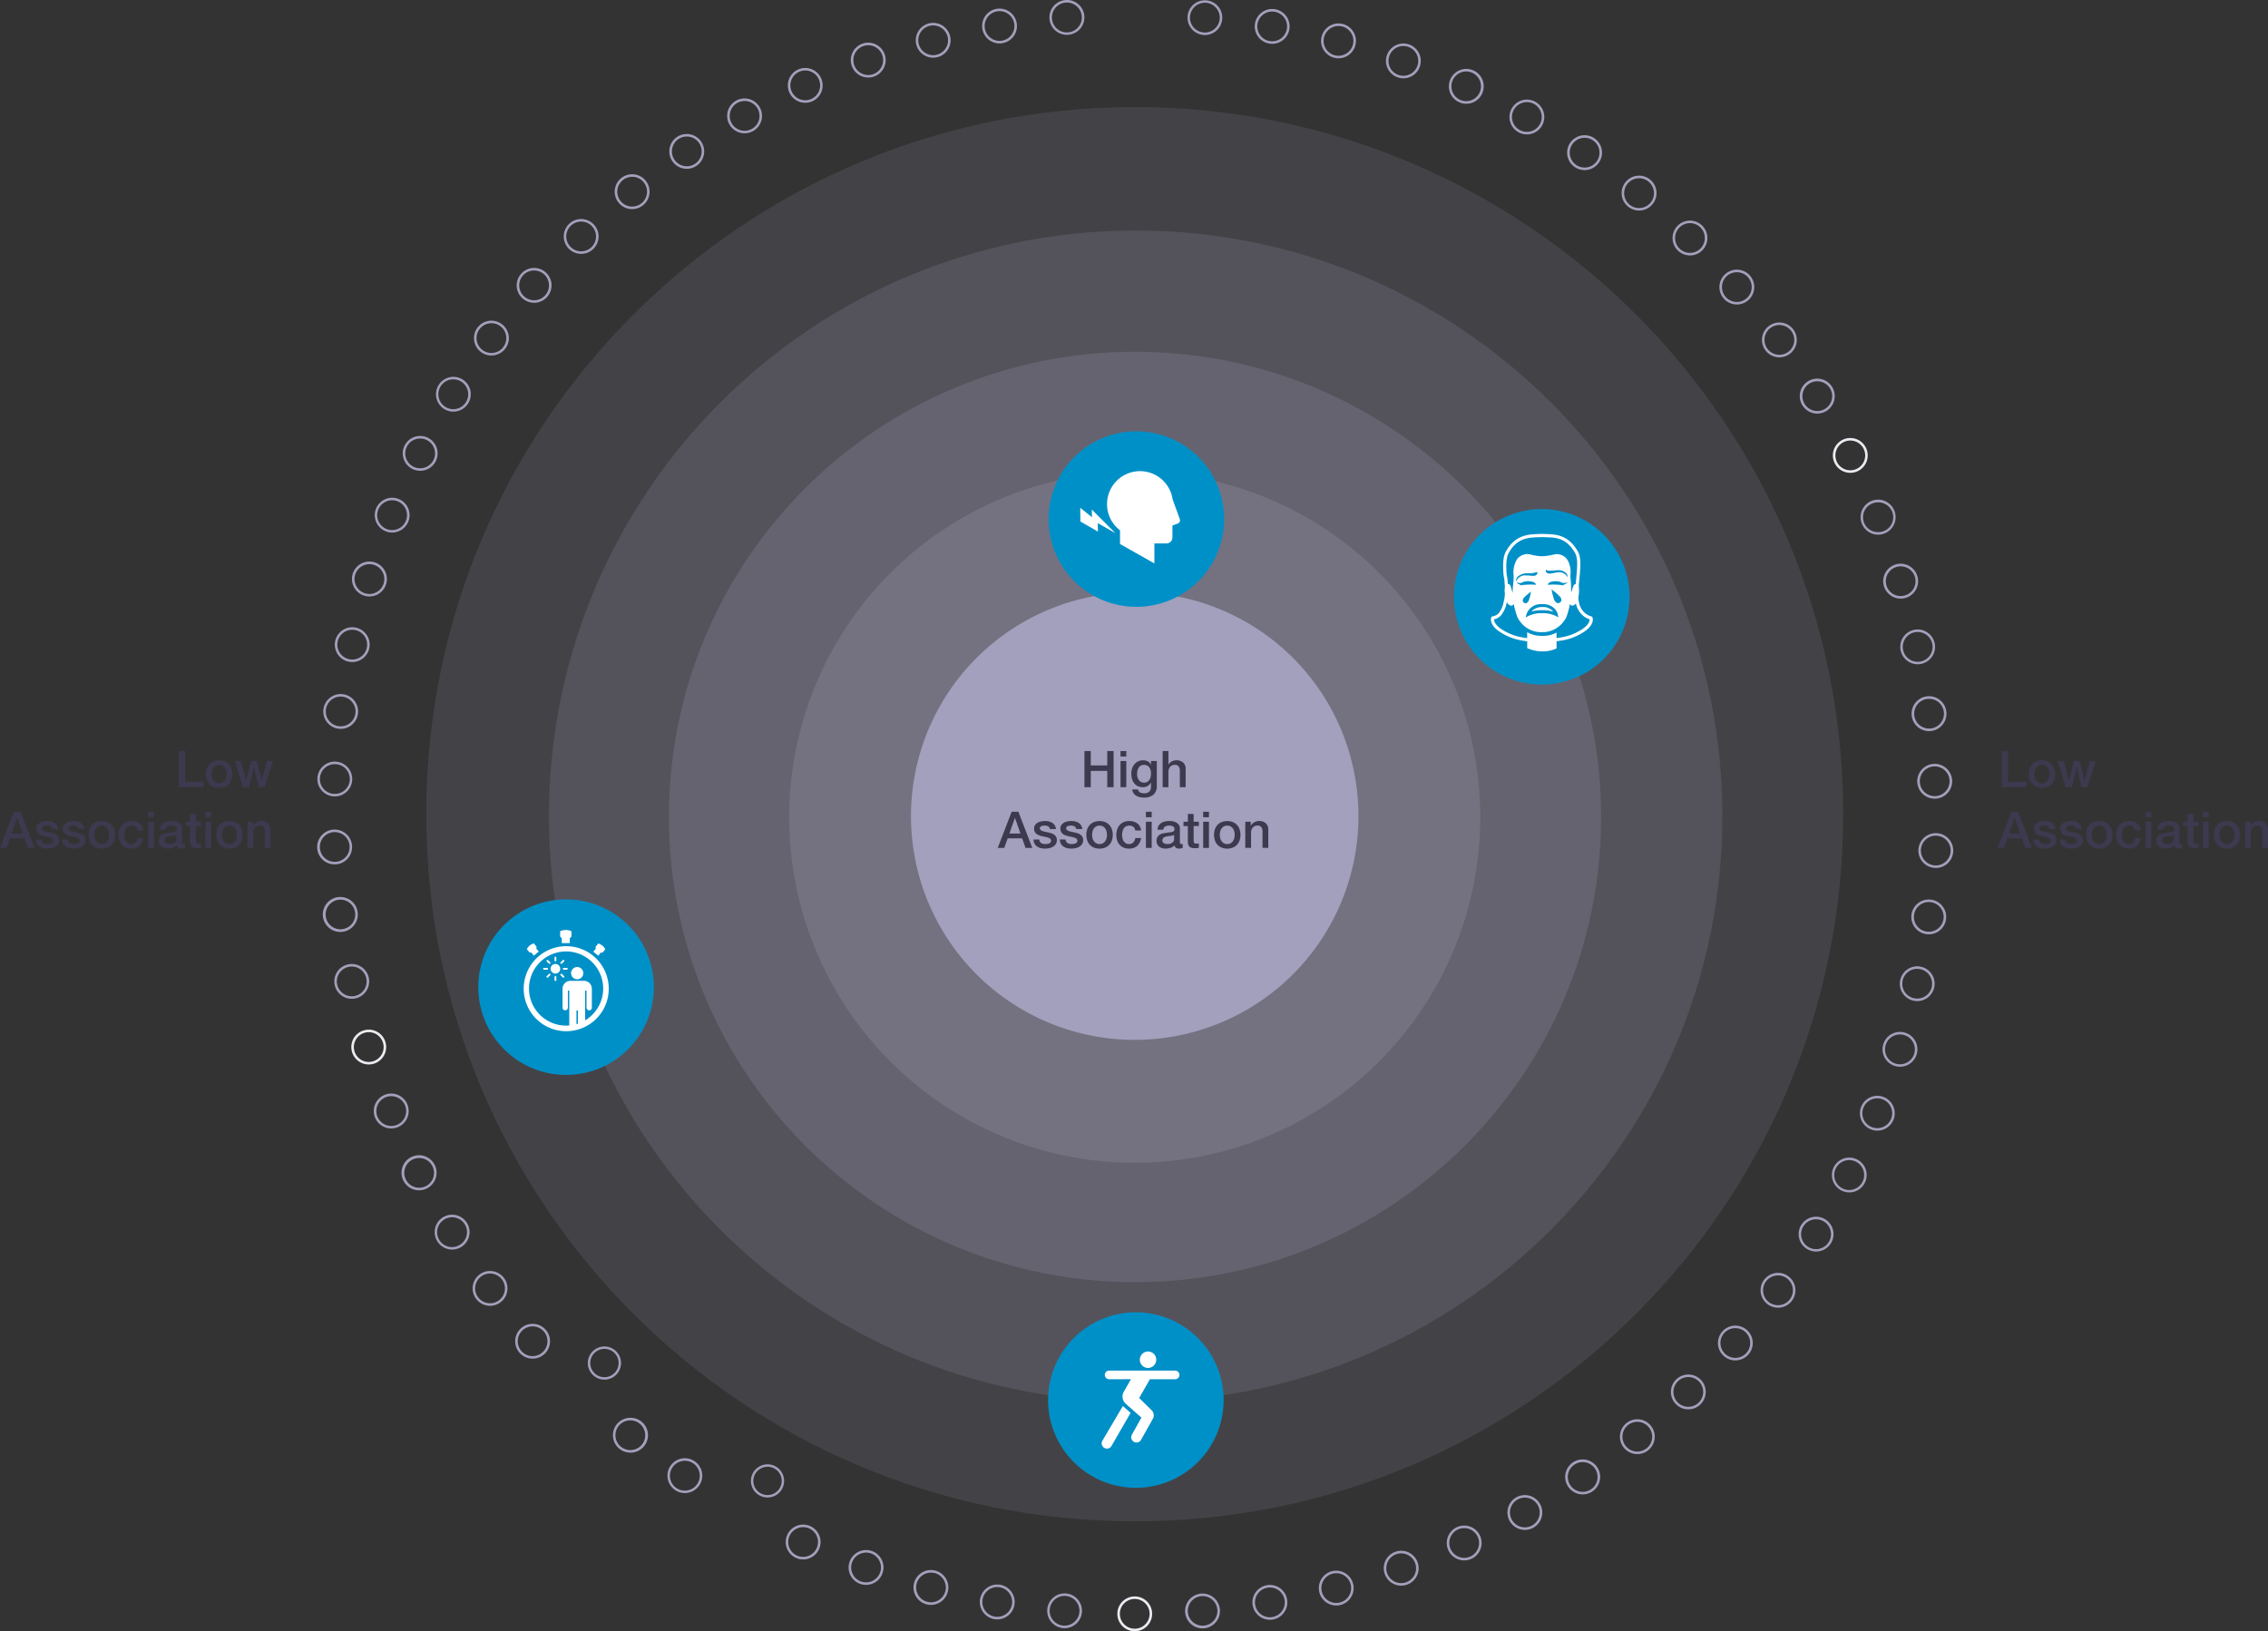 <svg xmlns="http://www.w3.org/2000/svg" width="720" height="517.898"><rect width="100%" height="100%" fill="#333333" stroke="none"/><defs><style>.prefix__cls-1{fill:#a2a0bb}.prefix__cls-7{fill:#3d394f}.prefix__cls-8{fill:#ecebf1}.prefix__cls-9{fill:#0090c8}.prefix__cls-10{fill:#fff}</style></defs><g id="prefix__protectorMap_HelenPowerDk" transform="translate(12605.038 15066.628)"><g id="prefix__Group_181" data-name="Group 181" transform="translate(-12366.651 -14601.718)"><path id="prefix__Path_433" d="M123.965 308.085a5.28 5.28 0 01-4.938-3.424 5.206 5.206 0 01.144-4.015 5.282 5.282 0 014.8-3.088 5.2 5.2 0 012.176.472 5.264 5.264 0 01-2.186 10.055zm.01-9.762a4.514 4.514 0 00-4.108 2.64 4.493 4.493 0 004.1 6.351 4.5 4.5 0 001.87-8.593 4.572 4.572 0 00-1.862-.398z" class="prefix__cls-1" data-name="Path 433" transform="translate(-118.693 -297.559)"/></g><g id="prefix__Group_292" data-name="Group 292" transform="translate(-12504.308 -15066.628)"><g id="prefix__Group_182" data-name="Group 182" transform="translate(34.584 33.999)" fill="#a2a0bc"><path id="prefix__Path_434" d="M522.8 330.935c0 123.982-100.7 224.5-224.913 224.5s-224.91-100.518-224.91-224.5 100.7-224.5 224.914-224.5S522.8 206.949 522.8 330.935z" data-name="Path 434" transform="translate(-72.977 -106.438)" style="isolation:isolate" opacity=".15"/><path id="prefix__Path_435" d="M462.752 309.722c0 102.672-83.382 185.9-186.248 185.9s-186.242-83.228-186.242-185.9 83.384-185.9 186.243-185.9 186.247 83.231 186.247 185.9z" data-name="Path 435" transform="translate(-51.291 -84.625)" style="isolation:isolate" opacity=".18"/><path id="prefix__Path_436" d="M403.086 288.585c0 81.573-66.247 147.7-147.969 147.7s-147.97-66.124-147.97-147.7 66.253-147.693 147.97-147.693 147.969 66.124 147.969 147.693z" data-name="Path 436" transform="translate(-30.106 -63.21)" style="isolation:isolate" opacity=".21"/><path id="prefix__Path_437" d="M343.468 267.289a109.693 109.693 0 11-109.693-109.495 109.588 109.588 0 01109.693 109.495z" data-name="Path 437" transform="translate(-8.858 -42.004)" style="isolation:isolate" opacity=".24"/><path id="prefix__Path_438" d="M283.284 245.673a71.027 71.027 0 11-71.026-70.891 70.958 70.958 0 0171.026 70.891z" data-name="Path 438" transform="translate(12.656 -20.691)"/></g><g id="prefix__Group_183" data-name="Group 183" transform="translate(216.013 238.449)"><path id="prefix__Path_439" d="M165.655 197.117h2.011v4.564h5.229v-4.564h2.011v11.474h-2.011v-5.173h-5.229v5.173h-2.011z" class="prefix__cls-7" data-name="Path 439" transform="translate(-138.129 -197.117)"/><path id="prefix__Path_440" d="M170.735 197.117h1.833v1.735h-1.833zm0 3.166h1.833v8.308h-1.833z" class="prefix__cls-7" data-name="Path 440" transform="translate(-131.755 -197.117)"/><path id="prefix__Path_441" d="M180.346 206.52a3.545 3.545 0 01-1.051 2.8 4.466 4.466 0 01-3.036.924 6.352 6.352 0 01-1.262-.13 3.717 3.717 0 01-1.16-.434 2.765 2.765 0 01-.877-.8 2.461 2.461 0 01-.42-1.219h1.835a1.466 1.466 0 00.274.625 1.437 1.437 0 00.458.378 1.784 1.784 0 00.588.178 5.385 5.385 0 00.677.039 2.132 2.132 0 001.622-.546 2.2 2.2 0 00.514-1.574v-1.269h-.027a2.8 2.8 0 01-1.052 1.078 2.853 2.853 0 01-1.441.385 3.815 3.815 0 01-1.7-.346 3.192 3.192 0 01-1.157-.949 3.826 3.826 0 01-.669-1.388 6.49 6.49 0 01-.206-1.689 4.881 4.881 0 01.254-1.591 4.085 4.085 0 01.74-1.326 3.491 3.491 0 011.185-.907 3.563 3.563 0 011.58-.338 3.179 3.179 0 011.447.329 2.245 2.245 0 011.015 1.038h.032v-1.14h1.835v7.871zm-4.07-1.012a2.036 2.036 0 001.039-.25 2.061 2.061 0 00.692-.658 2.8 2.8 0 00.385-.932 4.577 4.577 0 00.119-1.052 4.064 4.064 0 00-.127-1.029 2.719 2.719 0 00-.394-.882 1.9 1.9 0 00-.693-.612 2.164 2.164 0 00-1.021-.224 1.961 1.961 0 00-1.031.257 2.07 2.07 0 00-.673.667 2.864 2.864 0 00-.37.933 4.969 4.969 0 00-.112 1.037 4.072 4.072 0 00.126 1 2.867 2.867 0 00.4.876 2.12 2.12 0 00.677.627 1.93 1.93 0 00.983.242z" class="prefix__cls-7" data-name="Path 441" transform="translate(-129.849 -195.48)"/><path id="prefix__Path_442" d="M176.665 197.117h1.835v4.258h.03a2.658 2.658 0 011.007-.939 2.964 2.964 0 011.487-.378 3.112 3.112 0 012.156.708 2.7 2.7 0 01.789 2.121v5.7h-1.835v-5.222a2.244 2.244 0 00-.418-1.422 1.522 1.522 0 00-1.209-.443 1.97 1.97 0 00-.834.168 1.841 1.841 0 00-.631.465 2.2 2.2 0 00-.4.7 2.572 2.572 0 00-.141.853v4.9h-1.832v-11.474z" class="prefix__cls-7" data-name="Path 442" transform="translate(-124.318 -197.117)"/><path id="prefix__Path_443" d="M157.856 205.669H160l4.423 11.475h-2.155l-1.078-3.039h-4.59l-1.079 3.039h-2.076zm-.708 6.91h3.506l-1.72-4.931h-.048z" class="prefix__cls-7" data-name="Path 443" transform="translate(-153.446 -186.388)"/><path id="prefix__Path_444" d="M160.319 212.839a1.38 1.38 0 00.611 1.125 2.4 2.4 0 001.271.321 5.037 5.037 0 00.586-.039 2.587 2.587 0 00.62-.153 1.173 1.173 0 00.475-.329.791.791 0 00.17-.569.813.813 0 00-.258-.579 1.75 1.75 0 00-.62-.362 5.971 5.971 0 00-.86-.233q-.483-.1-.983-.209a8.873 8.873 0 01-.987-.273 3.161 3.161 0 01-.852-.434 2 2 0 01-.6-.7 2.23 2.23 0 01-.224-1.054 1.9 1.9 0 01.33-1.134 2.56 2.56 0 01.836-.739 3.678 3.678 0 011.127-.394 6.624 6.624 0 011.183-.114 5.436 5.436 0 011.23.137 3.377 3.377 0 011.06.443 2.6 2.6 0 01.79.794 2.725 2.725 0 01.393 1.182H163.7a1.145 1.145 0 00-.6-.884 2.522 2.522 0 00-1.086-.224 3.984 3.984 0 00-.458.031 2.124 2.124 0 00-.5.121 1.065 1.065 0 00-.393.255.619.619 0 00-.161.443.7.7 0 00.232.546 1.835 1.835 0 00.611.346 6 6 0 00.86.232c.32.065.654.135 1 .211a9.8 9.8 0 01.981.272 3.171 3.171 0 01.86.434 2.143 2.143 0 01.612.692 2.079 2.079 0 01.232 1.028 2.224 2.224 0 01-.339 1.253 2.65 2.65 0 01-.876.836 4.037 4.037 0 01-1.2.465 6.047 6.047 0 01-1.3.145 5.672 5.672 0 01-1.456-.178 3.4 3.4 0 01-1.159-.539 2.576 2.576 0 01-.772-.9 2.852 2.852 0 01-.3-1.278z" class="prefix__cls-7" data-name="Path 444" transform="translate(-147.126 -184.753)"/><path id="prefix__Path_445" d="M164.023 212.839a1.382 1.382 0 00.61 1.125 2.407 2.407 0 001.271.321 5.059 5.059 0 00.588-.039 2.6 2.6 0 00.62-.153 1.181 1.181 0 00.475-.329.8.8 0 00.169-.569.812.812 0 00-.258-.579 1.743 1.743 0 00-.619-.362 5.926 5.926 0 00-.86-.233c-.322-.064-.65-.133-.982-.209a8.689 8.689 0 01-.99-.273 3.2 3.2 0 01-.852-.434 2.01 2.01 0 01-.6-.7 2.245 2.245 0 01-.224-1.054 1.9 1.9 0 01.329-1.134 2.53 2.53 0 01.838-.739 3.647 3.647 0 011.126-.394 6.6 6.6 0 011.182-.114 5.42 5.42 0 011.23.137 3.418 3.418 0 011.063.443 2.6 2.6 0 01.788.794 2.725 2.725 0 01.394 1.182H167.4a1.145 1.145 0 00-.6-.884 2.518 2.518 0 00-1.086-.224 4.041 4.041 0 00-.458.031 2.107 2.107 0 00-.5.121 1.07 1.07 0 00-.394.255.619.619 0 00-.161.443.7.7 0 00.234.546 1.828 1.828 0 00.612.346 6.022 6.022 0 00.859.232q.483.1 1 .211a9.734 9.734 0 01.982.272 3.171 3.171 0 01.86.434 2 2 0 01.846 1.72 2.224 2.224 0 01-.339 1.253 2.654 2.654 0 01-.877.836 4.022 4.022 0 01-1.2.465 6.026 6.026 0 01-1.3.145 5.685 5.685 0 01-1.458-.178 3.428 3.428 0 01-1.157-.539 2.6 2.6 0 01-.772-.9 2.853 2.853 0 01-.3-1.278z" class="prefix__cls-7" data-name="Path 445" transform="translate(-142.479 -184.753)"/><path id="prefix__Path_446" d="M170.118 215.73a4.557 4.557 0 01-1.779-.329 3.728 3.728 0 01-2.137-2.29 5.612 5.612 0 010-3.518 3.876 3.876 0 01.819-1.383 3.818 3.818 0 011.318-.907 4.968 4.968 0 013.556 0 3.8 3.8 0 011.32.907 3.959 3.959 0 01.821 1.383 5.612 5.612 0 010 3.518 3.928 3.928 0 01-.821 1.383 3.81 3.81 0 01-1.32.907 4.546 4.546 0 01-1.777.329zm0-1.447a2.1 2.1 0 001.061-.258 2.233 2.233 0 00.74-.673 2.942 2.942 0 00.425-.941 4.145 4.145 0 000-2.128 2.831 2.831 0 00-.425-.941 2.275 2.275 0 00-.74-.667 2.323 2.323 0 00-2.123 0 2.248 2.248 0 00-.739.667 2.821 2.821 0 00-.427.941 4.222 4.222 0 000 2.128 2.891 2.891 0 00.427.941 2.245 2.245 0 00.739.673 2.091 2.091 0 001.062.258z" class="prefix__cls-7" data-name="Path 446" transform="translate(-137.797 -184.75)"/><path id="prefix__Path_447" d="M176.156 209.978a1.714 1.714 0 00-.618-1.164 2.027 2.027 0 00-1.278-.394 2.639 2.639 0 00-.756.119 1.8 1.8 0 00-.741.45 2.558 2.558 0 00-.562.917 4.337 4.337 0 00-.226 1.533 4.491 4.491 0 00.121 1.028 2.771 2.771 0 00.387.916 2.075 2.075 0 00.682.651 1.956 1.956 0 001.015.249 1.843 1.843 0 001.326-.5 2.309 2.309 0 00.65-1.4h1.838a4.055 4.055 0 01-1.227 2.483 3.775 3.775 0 01-2.583.86 4.277 4.277 0 01-1.731-.329 3.66 3.66 0 01-1.264-.9 3.852 3.852 0 01-.78-1.357 5.283 5.283 0 01-.266-1.7 5.778 5.778 0 01.258-1.751 4 4 0 01.773-1.423 3.631 3.631 0 011.278-.949 4.334 4.334 0 011.793-.345 5.028 5.028 0 011.375.184 3.664 3.664 0 011.159.556 2.918 2.918 0 01.826.932 3.207 3.207 0 01.388 1.333z" class="prefix__cls-7" data-name="Path 447" transform="translate(-132.497 -184.752)"/><path id="prefix__Path_448" d="M174.31 205.669h1.832v1.731h-1.832zm0 3.166h1.832v8.308h-1.832z" class="prefix__cls-7" data-name="Path 448" transform="translate(-127.27 -186.388)"/><path id="prefix__Path_449" d="M183.222 213.659a.976.976 0 00.09.482.375.375 0 00.346.144h.193a1.219 1.219 0 00.256-.031v1.27c-.064.021-.147.047-.25.071s-.2.051-.313.073-.213.036-.322.048-.2.016-.274.016a1.764 1.764 0 01-.932-.224 1.125 1.125 0 01-.484-.789 3.261 3.261 0 01-1.342.771 5.313 5.313 0 01-1.535.241 3.812 3.812 0 01-1.079-.152 2.792 2.792 0 01-.907-.451 2.119 2.119 0 01-.629-.754 2.34 2.34 0 01-.232-1.068 2.44 2.44 0 01.28-1.253 2.071 2.071 0 01.741-.755 3.359 3.359 0 011.031-.4c.378-.08.763-.141 1.147-.184a9.571 9.571 0 01.951-.137 4.353 4.353 0 00.8-.137 1.2 1.2 0 00.545-.3.808.808 0 00.2-.6.943.943 0 00-.17-.578 1.157 1.157 0 00-.418-.346 1.853 1.853 0 00-.555-.161 4.385 4.385 0 00-.58-.039 2.332 2.332 0 00-1.274.32 1.258 1.258 0 00-.563 1h-1.832a2.726 2.726 0 01.385-1.333 2.648 2.648 0 01.862-.851 3.457 3.457 0 011.181-.45 6.945 6.945 0 011.351-.131 5.645 5.645 0 011.209.131 3.376 3.376 0 011.069.417 2.379 2.379 0 01.765.746 2.036 2.036 0 01.285 1.117v4.276zm-1.832-2.313a2.236 2.236 0 01-1.031.329c-.4.039-.817.095-1.221.17a3.669 3.669 0 00-.563.136 1.677 1.677 0 00-.481.242 1 1 0 00-.332.4 1.41 1.41 0 00-.118.6.783.783 0 00.174.516 1.33 1.33 0 00.428.328 1.908 1.908 0 00.545.168 3.23 3.23 0 00.54.049 2.985 2.985 0 00.656-.079 2.15 2.15 0 00.669-.275 1.758 1.758 0 00.522-.49 1.215 1.215 0 00.21-.73v-1.368z" class="prefix__cls-7" data-name="Path 449" transform="translate(-125.39 -184.754)"/><path id="prefix__Path_450" d="M179.6 208.459h1.387v-2.491h1.832v2.491h1.659v1.365h-1.659v4.434a3.884 3.884 0 00.027.5.821.821 0 00.114.354.532.532 0 00.261.218 1.321 1.321 0 00.484.073c.13 0 .254 0 .383-.009a1.882 1.882 0 00.388-.056v1.414c-.2.023-.4.043-.6.065a5.269 5.269 0 01-.6.031 4.061 4.061 0 01-1.165-.137 1.521 1.521 0 01-.691-.4 1.385 1.385 0 01-.337-.666 5.038 5.038 0 01-.1-.915v-4.9H179.6z" class="prefix__cls-7" data-name="Path 450" transform="translate(-120.628 -186.012)"/><path id="prefix__Path_451" d="M182.372 205.669h1.837v1.731h-1.837zm0 3.166h1.837v8.308h-1.837z" class="prefix__cls-7" data-name="Path 451" transform="translate(-117.155 -186.388)"/><path id="prefix__Path_452" d="M188.1 215.73a4.546 4.546 0 01-1.777-.329 3.739 3.739 0 01-2.141-2.29 5.587 5.587 0 010-3.518 3.739 3.739 0 012.141-2.29 4.964 4.964 0 013.555 0 3.852 3.852 0 011.323.907 3.939 3.939 0 01.821 1.383 5.687 5.687 0 010 3.518 3.94 3.94 0 01-.821 1.383 3.849 3.849 0 01-1.323.907 4.546 4.546 0 01-1.778.329zm0-1.447a2.087 2.087 0 001.061-.258 2.24 2.24 0 00.742-.673 2.909 2.909 0 00.423-.941 4.155 4.155 0 00.14-1.069 4.108 4.108 0 00-.14-1.059 2.766 2.766 0 00-.423-.941 2.283 2.283 0 00-.742-.667 2.326 2.326 0 00-2.124 0 2.291 2.291 0 00-.737.667 2.721 2.721 0 00-.426.941 4.179 4.179 0 00-.14 1.059 4.044 4.044 0 00.14 1.069 2.862 2.862 0 00.426.941 2.248 2.248 0 00.737.673 2.112 2.112 0 001.063.258z" class="prefix__cls-7" data-name="Path 452" transform="translate(-115.242 -184.75)"/><path id="prefix__Path_453" d="M188.3 207.2h1.736v1.221l.034.031a3.051 3.051 0 011.092-1.085 2.915 2.915 0 011.5-.4 3.108 3.108 0 012.156.709 2.7 2.7 0 01.785 2.12v5.7h-1.832v-5.222a2.249 2.249 0 00-.42-1.422 1.519 1.519 0 00-1.207-.443 1.96 1.96 0 00-.835.17 1.79 1.79 0 00-.627.465 2.147 2.147 0 00-.4.7 2.514 2.514 0 00-.144.853v4.9H188.3V207.2z" class="prefix__cls-7" data-name="Path 453" transform="translate(-109.718 -184.753)"/></g><g id="prefix__Group_291" data-name="Group 291"><g id="prefix__Group_185" data-name="Group 185" transform="translate(253.963 506.849)"><g id="prefix__Group_184" data-name="Group 184"><path id="prefix__Path_454" d="M175.811 327.209a5.524 5.524 0 115.535-5.525 5.535 5.535 0 01-5.535 5.525zm0-10.245a4.721 4.721 0 104.73 4.72 4.729 4.729 0 00-4.73-4.72z" class="prefix__cls-8" data-name="Path 454" transform="translate(-170.278 -316.161)"/></g></g><g id="prefix__Group_187" data-name="Group 187" transform="translate(.028 241.807)"><g id="prefix__Group_186" data-name="Group 186"><path id="prefix__Path_455" d="M63.188 209.657c-.083 0-.169 0-.25-.005a5.524 5.524 0 11.483-11.038 5.524 5.524 0 01-.232 11.043zm-.018-10.245a4.72 4.72 0 00-.2 9.436h.217a4.719 4.719 0 00.2-9.435z" class="prefix__cls-1" data-name="Path 455" transform="translate(-57.651 -198.607)"/></g></g><g id="prefix__Group_190" data-name="Group 190" transform="translate(1.886 220.358)"><g id="prefix__Group_188" data-name="Group 188"><path id="prefix__Path_456" d="M64.015 200.144a5.525 5.525 0 115.483-4.815 5.526 5.526 0 01-5.483 4.815zm-.01-10.248a4.725 4.725 0 00-3.743 7.605 4.677 4.677 0 003.14 1.8 4.722 4.722 0 101.214-9.366 4.911 4.911 0 00-.611-.035z" class="prefix__cls-1" data-name="Path 456" transform="translate(-58.475 -189.094)"/></g><g id="prefix__Group_189" data-name="Group 189" transform="translate(504.153 65.225)"><path id="prefix__Path_457" d="M287.622 229.069a6.159 6.159 0 01-.723-.045 5.522 5.522 0 01-4.772-6.193 5.543 5.543 0 016.2-4.761 5.522 5.522 0 01-.7 11zm-.026-10.242a4.719 4.719 0 104.706 5.32 4.709 4.709 0 00-4.079-5.279 4.952 4.952 0 00-.623-.041z" class="prefix__cls-1" data-name="Path 457" transform="translate(-282.081 -218.023)"/></g></g><g id="prefix__Group_193" data-name="Group 193" transform="translate(5.558 199.141)"><g id="prefix__Group_191" data-name="Group 191"><path id="prefix__Path_458" d="M65.647 190.738a5.585 5.585 0 01-1.182-.127 5.522 5.522 0 01-4.235-6.569 5.565 5.565 0 015.4-4.359 5.732 5.732 0 011.178.127 5.526 5.526 0 01-1.16 10.928zm-.018-10.252a4.754 4.754 0 00-4.612 3.726 4.717 4.717 0 003.618 5.614 4.87 4.87 0 001.013.109 4.722 4.722 0 00.99-9.339 4.832 4.832 0 00-1.009-.109z" class="prefix__cls-1" data-name="Path 458" transform="translate(-60.104 -179.683)"/></g><g id="prefix__Group_192" data-name="Group 192" transform="translate(496.81 107.653)"><path id="prefix__Path_459" d="M285.99 238.48a5.523 5.523 0 115.408-4.355 5.539 5.539 0 01-5.408 4.355zm-.01-10.248a4.722 4.722 0 00-1 9.337 4.869 4.869 0 001.012.106 4.72 4.72 0 001-9.334 4.849 4.849 0 00-1.013-.108z" class="prefix__cls-1" data-name="Path 459" transform="translate(-280.453 -227.431)"/></g></g><g id="prefix__Group_196" data-name="Group 196" transform="translate(11.019 178.316)"><g id="prefix__Group_194" data-name="Group 194"><path id="prefix__Path_460" d="M68.061 181.5a5.634 5.634 0 01-1.632-.244 5.543 5.543 0 111.632.244zm-.008-10.25a4.73 4.73 0 101.391.209 4.749 4.749 0 00-1.391-.209z" class="prefix__cls-1" data-name="Path 460" transform="translate(-62.526 -170.447)"/></g><g id="prefix__Group_195" data-name="Group 195" transform="translate(485.888 149.304)"><path id="prefix__Path_461" d="M283.568 247.722a5.593 5.593 0 01-1.632-.247 5.525 5.525 0 011.622-10.808 5.438 5.438 0 011.635.249 5.525 5.525 0 01-1.624 10.806zm-.008-10.25a4.737 4.737 0 101.4.213 4.708 4.708 0 00-1.4-.213z" class="prefix__cls-1" data-name="Path 461" transform="translate(-278.031 -236.667)"/></g></g><g id="prefix__Group_199" data-name="Group 199" transform="translate(18.226 158.026)"><g id="prefix__Group_197" data-name="Group 197"><path id="prefix__Path_462" d="M71.254 172.5a5.525 5.525 0 115.135-3.459 5.545 5.545 0 01-5.135 3.459zm0-10.252a4.733 4.733 0 101.767.345 4.71 4.71 0 00-1.767-.343z" class="prefix__cls-1" data-name="Path 462" transform="translate(-65.722 -161.448)"/></g><g id="prefix__Group_198" data-name="Group 198" transform="translate(471.48 189.882)"><path id="prefix__Path_463" d="M280.376 256.718a5.524 5.524 0 115.129-3.464 5.532 5.532 0 01-5.129 3.464zm-.005-10.25a4.734 4.734 0 101.766.346 4.722 4.722 0 00-1.766-.346z" class="prefix__cls-1" data-name="Path 463" transform="translate(-274.837 -245.666)"/></g></g><g id="prefix__Group_202" data-name="Group 202" transform="translate(27.126 138.419)"><g id="prefix__Group_200" data-name="Group 200"><path id="prefix__Path_464" d="M75.2 163.8a5.527 5.527 0 112.5-10.456 5.524 5.524 0 01-2.5 10.456zm0-10.25a4.729 4.729 0 102.128.509 4.7 4.7 0 00-2.128-.504z" class="prefix__cls-1" data-name="Path 464" transform="translate(-69.67 -152.751)"/></g><g id="prefix__Group_201" data-name="Group 201" transform="translate(453.677 229.097)"><path id="prefix__Path_465" d="M276.423 265.412a5.521 5.521 0 114.935-3.034 5.472 5.472 0 01-4.935 3.034zm0-10.248a4.748 4.748 0 102.128.513 4.649 4.649 0 00-2.125-.512z" class="prefix__cls-1" data-name="Path 465" transform="translate(-270.888 -254.362)"/></g></g><g id="prefix__Group_205" data-name="Group 205" transform="translate(37.66 119.635)"><g id="prefix__Group_203" data-name="Group 203"><path id="prefix__Path_466" d="M79.869 155.475a5.523 5.523 0 114.713-2.623 5.534 5.534 0 01-4.713 2.623zm0-10.252a4.735 4.735 0 102.478.709 4.7 4.7 0 00-2.474-.708z" class="prefix__cls-1" data-name="Path 466" transform="translate(-74.342 -144.42)"/></g><g id="prefix__Group_204" data-name="Group 204" transform="translate(432.61 266.664)"><path id="prefix__Path_467" d="M271.752 273.743a5.557 5.557 0 01-2.909-.827 5.523 5.523 0 012.911-10.223 5.564 5.564 0 012.907.827 5.523 5.523 0 01-2.91 10.223zm0-10.248a4.741 4.741 0 102.481.707 4.7 4.7 0 00-2.478-.702z" class="prefix__cls-1" data-name="Path 467" transform="translate(-266.216 -262.693)"/></g></g><g id="prefix__Group_208" data-name="Group 208" transform="translate(111.753 42.542)"><g id="prefix__Group_206" data-name="Group 206"><path id="prefix__Path_468" d="M112.745 121.282a5.536 5.536 0 01-5.439-6.579 5.544 5.544 0 015.432-4.476 5.527 5.527 0 01.006 11.055zm-.006-10.252a4.722 4.722 0 103.921 2.077 4.719 4.719 0 00-3.921-2.076z" class="prefix__cls-1" data-name="Path 468" transform="translate(-107.204 -110.227)"/></g><g id="prefix__Group_207" data-name="Group 207" transform="translate(284.425 420.852)"><path id="prefix__Path_469" d="M238.891 307.943a5.547 5.547 0 113.092-.95 5.537 5.537 0 01-3.092.95zm-.01-10.251a4.726 4.726 0 103.923 2.079 4.732 4.732 0 00-3.924-2.079z" class="prefix__cls-1" data-name="Path 469" transform="translate(-233.355 -296.887)"/></g></g><g id="prefix__Group_211" data-name="Group 211" transform="translate(63.3 85.072)"><g id="prefix__Group_209" data-name="Group 209"><path id="prefix__Path_470" d="M91.248 140.147a5.538 5.538 0 01-3.659-1.383 5.516 5.516 0 01-.49-7.8 5.529 5.529 0 114.149 9.182zm0-10.253a4.732 4.732 0 00-4.724 5.027 4.681 4.681 0 001.595 3.241 4.724 4.724 0 103.129-8.268z" class="prefix__cls-1" data-name="Path 470" transform="translate(-85.714 -129.09)"/></g><g id="prefix__Group_210" data-name="Group 210" transform="translate(381.333 335.79)"><path id="prefix__Path_471" d="M260.375 289.075a5.522 5.522 0 115.525-5.875 5.5 5.5 0 01-1.371 4.006 5.556 5.556 0 01-4.154 1.869zm.005-10.249a4.723 4.723 0 103.545 7.842 4.722 4.722 0 00-3.545-7.842z" class="prefix__cls-1" data-name="Path 471" transform="translate(-254.846 -278.023)"/></g></g><g id="prefix__Group_214" data-name="Group 214" transform="translate(78.233 69.545)"><g id="prefix__Group_212" data-name="Group 212"><path id="prefix__Path_472" d="M97.868 133.258a5.528 5.528 0 113.821-1.533 5.491 5.491 0 01-3.821 1.533zm0-10.252a4.725 4.725 0 103.411 1.458 4.705 4.705 0 00-3.411-1.458z" class="prefix__cls-1" data-name="Path 472" transform="translate(-92.337 -122.204)"/></g><g id="prefix__Group_213" data-name="Group 213" transform="translate(351.471 366.848)"><path id="prefix__Path_473" d="M253.757 295.963a5.526 5.526 0 113.823-1.529 5.5 5.5 0 01-3.823 1.529zm0-10.249a4.723 4.723 0 103.271 8.133 4.721 4.721 0 00-3.271-8.133z" class="prefix__cls-1" data-name="Path 473" transform="translate(-248.224 -284.911)"/></g></g><g id="prefix__Group_217" data-name="Group 217" transform="translate(94.417 55.334)"><g id="prefix__Group_215" data-name="Group 215"><path id="prefix__Path_474" d="M105.053 126.954a5.532 5.532 0 113.465-1.223 5.51 5.51 0 01-3.465 1.223zm-.006-10.25a4.724 4.724 0 103.682 1.756 4.672 4.672 0 00-3.682-1.76z" class="prefix__cls-1" data-name="Path 474" transform="translate(-99.515 -115.901)"/></g><g id="prefix__Group_216" data-name="Group 216" transform="translate(319.1 395.273)"><path id="prefix__Path_475" d="M246.577 302.266a5.527 5.527 0 113.48-1.227 5.518 5.518 0 01-3.48 1.227zm-.008-10.249a4.724 4.724 0 104.711 5.23 4.739 4.739 0 00-4.711-5.23z" class="prefix__cls-1" data-name="Path 475" transform="translate(-241.045 -291.215)"/></g></g><g id="prefix__Group_220" data-name="Group 220" transform="translate(49.742 101.811)"><g id="prefix__Group_218" data-name="Group 218"><path id="prefix__Path_476" d="M85.233 147.57a5.523 5.523 0 01-4.441-8.818 5.564 5.564 0 014.448-2.237 5.53 5.53 0 014.442 8.821 5.568 5.568 0 01-4.449 2.234zm.006-10.25a4.727 4.727 0 102.812.93 4.691 4.691 0 00-2.811-.931z" class="prefix__cls-1" data-name="Path 476" transform="translate(-79.701 -136.515)"/></g><g id="prefix__Group_219" data-name="Group 219" transform="translate(408.441 302.309)"><path id="prefix__Path_477" d="M266.394 281.652a5.527 5.527 0 01-4.448-8.822 5.567 5.567 0 014.45-2.233 5.448 5.448 0 013.289 1.09 5.525 5.525 0 01-3.292 9.965zm0-10.249a4.759 4.759 0 00-3.8 1.9 4.733 4.733 0 103.8-1.9z" class="prefix__cls-1" data-name="Path 477" transform="translate(-260.856 -270.597)"/></g></g><g id="prefix__Group_223" data-name="Group 223" transform="translate(130.112 31.266)"><g id="prefix__Group_221" data-name="Group 221"><path id="prefix__Path_478" d="M120.887 116.279a5.546 5.546 0 01-4.837-2.834 5.532 5.532 0 117.53 2.133 5.587 5.587 0 01-2.693.701zm0-10.253a4.756 4.756 0 00-2.3.6 4.73 4.73 0 102.3-.6z" class="prefix__cls-1" data-name="Path 478" transform="translate(-115.347 -105.226)"/></g><g id="prefix__Group_222" data-name="Group 222" transform="translate(247.704 443.406)"><path id="prefix__Path_479" d="M230.745 312.943a5.527 5.527 0 114.832-8.217 5.529 5.529 0 01-2.133 7.516 5.619 5.619 0 01-2.699.701zm-.005-10.25a4.723 4.723 0 102.311 8.844 4.724 4.724 0 00-2.311-8.844z" class="prefix__cls-1" data-name="Path 479" transform="translate(-225.211 -301.889)"/></g></g><g id="prefix__Group_226" data-name="Group 226" transform="translate(149.366 21.58)"><g id="prefix__Group_224" data-name="Group 224"><path id="prefix__Path_480" d="M129.424 111.985a5.525 5.525 0 112.272-.489 5.543 5.543 0 01-2.272.489zm0-10.253a4.724 4.724 0 104.307 2.781 4.708 4.708 0 00-4.311-2.781z" class="prefix__cls-1" data-name="Path 480" transform="translate(-123.886 -100.93)"/></g><g id="prefix__Group_225" data-name="Group 225" transform="translate(209.197 462.773)"><path id="prefix__Path_481" d="M222.2 317.235a5.532 5.532 0 01-5.035-3.254 5.52 5.52 0 012.762-7.311 5.541 5.541 0 017.319 2.767 5.53 5.53 0 01-5.046 7.8zm0-10.249a4.72 4.72 0 00-4.306 6.665 4.744 4.744 0 004.3 2.787 4.722 4.722 0 004.31-6.667 4.731 4.731 0 00-4.299-2.785z" class="prefix__cls-1" data-name="Path 481" transform="translate(-216.672 -306.183)"/></g></g><g id="prefix__Group_229" data-name="Group 229" transform="translate(169.365 13.559)"><g id="prefix__Group_227" data-name="Group 227"><path id="prefix__Path_482" d="M138.295 108.427a5.541 5.541 0 01-5.218-3.687 5.535 5.535 0 117.061 3.372 5.566 5.566 0 01-1.843.315zm0-10.249a4.724 4.724 0 104.453 3.149 4.716 4.716 0 00-4.448-3.149z" class="prefix__cls-1" data-name="Path 482" transform="translate(-132.757 -97.372)"/></g><g id="prefix__Group_228" data-name="Group 228" transform="translate(169.194 478.815)"><path id="prefix__Path_483" d="M213.333 320.793a5.539 5.539 0 01-5.216-3.689 5.536 5.536 0 117.061 3.373 5.549 5.549 0 01-1.845.316zm0-10.25a4.726 4.726 0 00-4.463 6.29 4.732 4.732 0 008.725.47 4.655 4.655 0 00.189-3.609 4.726 4.726 0 00-4.448-3.151z" class="prefix__cls-1" data-name="Path 483" transform="translate(-207.799 -309.741)"/></g></g><g id="prefix__Group_232" data-name="Group 232" transform="translate(189.976 7.264)"><g id="prefix__Group_230" data-name="Group 230"><path id="prefix__Path_484" d="M147.431 105.633a5.526 5.526 0 111.4-.178 5.591 5.591 0 01-1.4.178zm.013-10.249a4.776 4.776 0 00-1.2.154 4.721 4.721 0 001.186 9.291 4.782 4.782 0 001.195-.153 4.722 4.722 0 00-1.182-9.293z" class="prefix__cls-1" data-name="Path 484" transform="translate(-141.898 -94.58)"/></g><g id="prefix__Group_231" data-name="Group 231" transform="translate(127.971 491.409)"><path id="prefix__Path_485" d="M204.186 323.586a5.525 5.525 0 01-1.386-10.874 5.525 5.525 0 111.386 10.874zm.01-10.25a4.668 4.668 0 00-1.194.154 4.721 4.721 0 102.382 9.137 4.722 4.722 0 00-1.188-9.291z" class="prefix__cls-1" data-name="Path 485" transform="translate(-198.657 -312.534)"/></g></g><g id="prefix__Group_235" data-name="Group 235" transform="translate(211.05 2.733)"><g id="prefix__Group_233" data-name="Group 233"><path id="prefix__Path_486" d="M156.778 103.623a5.525 5.525 0 01-.931-10.972 5.623 5.623 0 01.941-.08 5.526 5.526 0 01.931 10.972 5.382 5.382 0 01-.941.08zm.009-10.249a4.837 4.837 0 00-.807.069 4.723 4.723 0 00.8 9.378 4.791 4.791 0 00.8-.069 4.723 4.723 0 00-.793-9.378z" class="prefix__cls-1" data-name="Path 486" transform="translate(-151.245 -92.571)"/></g><g id="prefix__Group_234" data-name="Group 234" transform="translate(85.828 500.473)"><path id="prefix__Path_487" d="M194.838 325.595a5.522 5.522 0 01-.922-10.968 5.656 5.656 0 01.948-.082 5.525 5.525 0 01.92 10.971 5.689 5.689 0 01-.946.079zm.023-10.248a4.93 4.93 0 00-.813.072 4.716 4.716 0 00-3.865 5.445 4.728 4.728 0 104.678-5.518z" class="prefix__cls-1" data-name="Path 487" transform="translate(-189.312 -314.545)"/></g></g><g id="prefix__Group_238" data-name="Group 238" transform="translate(232.432)"><g id="prefix__Group_236" data-name="Group 236"><path id="prefix__Path_488" d="M166.254 102.413a5.525 5.525 0 01-.461-11.032 5.525 5.525 0 11.937 11.01c-.162.009-.319.022-.476.022zm.012-10.248c-.132 0-.269.005-.4.016a4.745 4.745 0 10.4-.016z" class="prefix__cls-1" data-name="Path 488" transform="translate(-160.729 -91.359)"/></g><g id="prefix__Group_237" data-name="Group 237" transform="translate(43.065 505.939)"><path id="prefix__Path_489" d="M185.357 326.81a5.526 5.526 0 01-.462-11.033 5.525 5.525 0 11.938 11.011 6.39 6.39 0 01-.476.022zm.014-10.252c-.136 0-.271.008-.407.019a4.7 4.7 0 10.407-.019z" class="prefix__cls-1" data-name="Path 489" transform="translate(-179.829 -315.757)"/></g></g><g id="prefix__Group_241" data-name="Group 241" transform="translate(231.697 .067)"><g id="prefix__Group_239" data-name="Group 239" transform="translate(0 505.809)"><path id="prefix__Path_490" d="M165.941 326.778a4.8 4.8 0 01-.49-.022 5.519 5.519 0 11.49.022zm-.01-10.244a4.721 4.721 0 00-.41 9.425 4.722 4.722 0 10.828-9.408 4.9 4.9 0 00-.418-.017z" class="prefix__cls-1" data-name="Path 490" transform="translate(-160.403 -315.729)"/></g><g id="prefix__Group_240" data-name="Group 240" transform="translate(44.533)"><path id="prefix__Path_491" d="M185.686 102.443c-.162 0-.324-.008-.489-.023a5.514 5.514 0 11.489.023zm-.01-10.25a4.743 4.743 0 00-4.7 4.3 4.73 4.73 0 105.121-4.288c-.142-.005-.283-.012-.421-.012z" class="prefix__cls-1" data-name="Path 491" transform="translate(-180.154 -91.388)"/></g></g><g id="prefix__Group_244" data-name="Group 244" transform="translate(210.327 2.859)"><g id="prefix__Group_242" data-name="Group 242" transform="translate(0 500.217)"><path id="prefix__Path_492" d="M156.462 325.543a5.544 5.544 0 01-4.533-2.347 5.534 5.534 0 014.54-8.71 5.874 5.874 0 01.938.08 5.529 5.529 0 01-.944 10.976zm.006-10.254a4.724 4.724 0 00-4.668 3.921 4.711 4.711 0 003.84 5.458 4.725 4.725 0 101.63-9.309 4.776 4.776 0 00-.801-.07z" class="prefix__cls-1" data-name="Path 492" transform="translate(-150.924 -314.487)"/></g><g id="prefix__Group_243" data-name="Group 243" transform="translate(87.278)"><path id="prefix__Path_493" d="M195.173 103.682a5.741 5.741 0 01-.96-.083 5.527 5.527 0 01.946-10.972 5.607 5.607 0 01.952.083 5.526 5.526 0 01-.938 10.972zm-.014-10.25a4.723 4.723 0 00-.806 9.376 4.983 4.983 0 00.82.071 4.724 4.724 0 00.8-9.379 4.93 4.93 0 00-.814-.069z" class="prefix__cls-1" data-name="Path 493" transform="translate(-189.635 -92.627)"/></g></g><g id="prefix__Group_247" data-name="Group 247" transform="translate(189.267 7.449)"><g id="prefix__Group_245" data-name="Group 245" transform="translate(0 491.037)"><path id="prefix__Path_494" d="M147.118 323.5a5.536 5.536 0 01-5.352-6.932 5.533 5.533 0 115.352 6.932zm.007-10.248a4.714 4.714 0 101.2.152 4.8 4.8 0 00-1.2-.147z" class="prefix__cls-1" data-name="Path 494" transform="translate(-141.584 -312.451)"/></g><g id="prefix__Group_246" data-name="Group 246" transform="translate(129.391)"><path id="prefix__Path_495" d="M204.511 105.72a5.539 5.539 0 01-4.791-2.763 5.442 5.442 0 01-.558-4.174 5.529 5.529 0 115.349 6.937zm-.005-10.254a4.72 4.72 0 00-4.567 3.523 4.656 4.656 0 00.477 3.566 4.707 4.707 0 002.883 2.206 4.812 4.812 0 001.212.156 4.725 4.725 0 00-.005-9.451z" class="prefix__cls-1" data-name="Path 495" transform="translate(-198.972 -94.662)"/></g></g><g id="prefix__Group_250" data-name="Group 250" transform="translate(168.672 13.805)"><g id="prefix__Group_248" data-name="Group 248" transform="translate(0 478.322)"><path id="prefix__Path_496" d="M137.983 320.686a5.523 5.523 0 01-5-3.157 5.467 5.467 0 01-.21-4.221 5.548 5.548 0 015.227-3.677 5.516 5.516 0 015.2 7.382 5.55 5.55 0 01-5.217 3.673zm.017-10.253a4.74 4.74 0 00-4.464 3.148 4.718 4.718 0 002.863 6.028 4.728 4.728 0 103.176-8.908 4.8 4.8 0 00-1.575-.268z" class="prefix__cls-1" data-name="Path 496" transform="translate(-132.449 -309.631)"/></g><g id="prefix__Group_249" data-name="Group 249" transform="translate(170.578)"><path id="prefix__Path_497" d="M213.643 108.537a5.559 5.559 0 01-1.86-.323 5.525 5.525 0 111.86.323zm0-10.253a4.732 4.732 0 00-4.45 3.139 4.72 4.72 0 002.863 6.036 4.786 4.786 0 001.589.276 4.732 4.732 0 004.448-3.141 4.733 4.733 0 00-4.45-6.31z" class="prefix__cls-1" data-name="Path 497" transform="translate(-208.106 -97.482)"/></g></g><g id="prefix__Group_253" data-name="Group 253" transform="translate(148.692 21.88)"><g id="prefix__Group_251" data-name="Group 251" transform="translate(0 462.172)"><path id="prefix__Path_498" d="M129.123 317.1a5.528 5.528 0 115.037-3.242 5.515 5.515 0 01-5.037 3.242zm.01-10.25a4.739 4.739 0 00-4.313 2.773 4.713 4.713 0 004.3 6.666 4.723 4.723 0 001.963-9.022 4.8 4.8 0 00-1.95-.416z" class="prefix__cls-1" data-name="Path 498" transform="translate(-123.587 -306.049)"/></g><g id="prefix__Group_252" data-name="Group 252" transform="translate(210.536)"><path id="prefix__Path_499" d="M222.5 112.12a5.53 5.53 0 115.033-3.24 5.522 5.522 0 01-5.033 3.24zm0-10.254a4.732 4.732 0 00-4.3 2.769 4.727 4.727 0 004.3 6.68 4.725 4.725 0 00.005-9.449z" class="prefix__cls-1" data-name="Path 499" transform="translate(-216.966 -101.063)"/></g></g><g id="prefix__Group_255" data-name="Group 255" transform="translate(378.453 31.617)"><g id="prefix__Group_254" data-name="Group 254"><path id="prefix__Path_500" d="M231.024 116.435a5.524 5.524 0 114.828-2.816 5.51 5.51 0 01-4.828 2.816zm.008-10.249a4.732 4.732 0 00-4.123 2.41 4.714 4.714 0 001.8 6.427 4.723 4.723 0 102.319-8.838z" class="prefix__cls-1" data-name="Path 500" transform="translate(-225.493 -105.382)"/></g></g><g id="prefix__Group_258" data-name="Group 258" transform="translate(111.145 42.948)"><g id="prefix__Group_256" data-name="Group 256" transform="translate(0 420.034)"><path id="prefix__Path_501" d="M112.469 307.751a5.525 5.525 0 114.576-2.418 5.525 5.525 0 01-4.576 2.418zm.007-10.245a4.74 4.74 0 00-3.918 2.068 4.735 4.735 0 103.918-2.068z" class="prefix__cls-1" data-name="Path 501" transform="translate(-106.935 -296.704)"/></g><g id="prefix__Group_257" data-name="Group 257" transform="translate(285.638)"><path id="prefix__Path_502" d="M239.155 121.462a5.535 5.535 0 114.573-2.422 5.491 5.491 0 01-4.573 2.422zm.01-10.253a4.725 4.725 0 102.645.813 4.713 4.713 0 00-2.645-.813z" class="prefix__cls-1" data-name="Path 502" transform="translate(-233.623 -110.407)"/></g></g><g id="prefix__Group_261" data-name="Group 261" transform="translate(37.268 120.25)"><g id="prefix__Group_259" data-name="Group 259" transform="translate(0 265.41)"><path id="prefix__Path_503" d="M79.708 273.467a5.532 5.532 0 112.889-.819 5.5 5.5 0 01-2.889.819zm-.008-10.253a4.73 4.73 0 00-2.469.7 4.722 4.722 0 104.942 8.047 4.72 4.72 0 00-2.473-8.746z" class="prefix__cls-1" data-name="Path 503" transform="translate(-74.168 -262.409)"/></g><g id="prefix__Group_260" data-name="Group 260" transform="translate(433.384)"><path id="prefix__Path_504" d="M271.922 155.748a5.549 5.549 0 112.889-.819 5.507 5.507 0 01-2.889.819zm0-10.252a4.724 4.724 0 104.03 2.253 4.7 4.7 0 00-4.03-2.249z" class="prefix__cls-1" data-name="Path 504" transform="translate(-266.386 -144.693)"/></g></g><g id="prefix__Group_263" data-name="Group 263" transform="translate(430.233 70.043)"><g id="prefix__Group_262" data-name="Group 262"><path id="prefix__Path_505" d="M253.992 133.479a5.527 5.527 0 113.988-1.694 5.512 5.512 0 01-3.988 1.694zm0-10.252a4.721 4.721 0 103.27 1.315 4.688 4.688 0 00-3.267-1.314z" class="prefix__cls-1" data-name="Path 505" transform="translate(-248.459 -122.425)"/></g></g><g id="prefix__Group_266" data-name="Group 266" transform="translate(62.818 85.618)"><g id="prefix__Group_264" data-name="Group 264" transform="translate(0 334.684)"><path id="prefix__Path_506" d="M91.032 288.828a5.527 5.527 0 113.646-1.371 5.542 5.542 0 01-3.646 1.371zm-.009-10.25a4.722 4.722 0 103.564 1.613 4.726 4.726 0 00-3.564-1.613z" class="prefix__cls-1" data-name="Path 506" transform="translate(-85.5 -277.774)"/></g><g id="prefix__Group_265" data-name="Group 265" transform="translate(382.296)"><path id="prefix__Path_507" d="M260.591 140.386a5.528 5.528 0 113.646-1.368 5.531 5.531 0 01-3.646 1.368zm0-10.25a4.723 4.723 0 103.552 1.606 4.737 4.737 0 00-3.549-1.606z" class="prefix__cls-1" data-name="Path 507" transform="translate(-255.059 -129.332)"/></g></g><g id="prefix__Group_269" data-name="Group 269" transform="translate(49.306 102.391)"><g id="prefix__Group_267" data-name="Group 267" transform="translate(0 301.131)"><path id="prefix__Path_508" d="M85.045 281.387a5.56 5.56 0 01-4.457-2.251 5.527 5.527 0 014.449-8.8 5.566 5.566 0 014.46 2.254 5.53 5.53 0 01-4.453 8.8zm-.009-10.253a4.722 4.722 0 00-3.8 7.526 4.752 4.752 0 003.811 1.924 4.723 4.723 0 003.805-7.522 4.752 4.752 0 00-3.816-1.928z" class="prefix__cls-1" data-name="Path 508" transform="translate(-79.507 -270.332)"/></g><g id="prefix__Group_268" data-name="Group 268" transform="translate(409.313)"><path id="prefix__Path_509" d="M266.585 147.828a5.558 5.558 0 01-4.455-2.251 5.528 5.528 0 114.455 2.251zm0-10.254a4.721 4.721 0 00-3.809 7.525 4.748 4.748 0 003.809 1.924 4.722 4.722 0 003.8-7.528 4.74 4.74 0 00-3.8-1.921z" class="prefix__cls-1" data-name="Path 509" transform="translate(-261.049 -136.772)"/></g></g><g id="prefix__Group_272" data-name="Group 272" transform="translate(93.844 55.786)"><g id="prefix__Group_270" data-name="Group 270" transform="translate(0 394.35)"><path id="prefix__Path_510" d="M104.795 302.062a5.557 5.557 0 01-3.486-1.236 5.529 5.529 0 013.493-9.819 5.528 5.528 0 11-.006 11.055zm.005-10.25a4.72 4.72 0 00-2.983 8.391 4.762 4.762 0 002.979 1.057 4.724 4.724 0 100-9.448z" class="prefix__cls-1" data-name="Path 510" transform="translate(-99.261 -291.007)"/></g><g id="prefix__Group_271" data-name="Group 271" transform="translate(320.241)"><path id="prefix__Path_511" d="M246.827 127.156a5.562 5.562 0 01-3.485-1.235 5.536 5.536 0 113.485 1.235zm0-10.25a4.734 4.734 0 102.978 1.055 4.751 4.751 0 00-2.976-1.055z" class="prefix__cls-1" data-name="Path 511" transform="translate(-241.297 -116.101)"/></g></g><g id="prefix__Group_275" data-name="Group 275" transform="translate(26.791 139.063)"><g id="prefix__Group_273" data-name="Group 273" transform="translate(0 227.781)"><path id="prefix__Path_512" d="M75.056 265.123a5.564 5.564 0 112.478-.594 5.5 5.5 0 01-2.478.594zm0-10.25a4.721 4.721 0 104.23 2.6 4.675 4.675 0 00-4.232-2.6z" class="prefix__cls-1" data-name="Path 512" transform="translate(-69.521 -254.064)"/></g><g id="prefix__Group_274" data-name="Group 274" transform="translate(454.339)"><path id="prefix__Path_513" d="M276.57 164.092a5.525 5.525 0 01-2.481-10.467 5.439 5.439 0 012.472-.588 5.525 5.525 0 012.483 10.465 5.443 5.443 0 01-2.474.59zm0-10.253a4.725 4.725 0 102.12 8.947 4.724 4.724 0 00-2.12-8.947z" class="prefix__cls-8" data-name="Path 513" transform="translate(-271.033 -153.037)"/></g></g><g id="prefix__Group_278" data-name="Group 278" transform="translate(17.948 158.694)"><g id="prefix__Group_276" data-name="Group 276" transform="translate(0 188.519)"><path id="prefix__Path_514" d="M71.13 256.415a5.539 5.539 0 112.054-.4 5.511 5.511 0 01-2.054.4zm0-10.253a4.679 4.679 0 00-1.755.338 4.733 4.733 0 101.755-.338z" class="prefix__cls-1" data-name="Path 514" transform="translate(-65.599 -245.357)"/></g><g id="prefix__Group_277" data-name="Group 277" transform="translate(472.029)"><path id="prefix__Path_515" d="M280.486 172.8a5.559 5.559 0 112.058-.4 5.512 5.512 0 01-2.058.4zm0-10.253a4.725 4.725 0 100 9.449 4.725 4.725 0 100-9.449z" class="prefix__cls-1" data-name="Path 515" transform="translate(-274.957 -161.744)"/></g></g><g id="prefix__Group_281" data-name="Group 281" transform="translate(10.801 179.005)"><g id="prefix__Group_279" data-name="Group 279" transform="translate(0 147.896)"><path id="prefix__Path_516" d="M67.96 247.4a5.523 5.523 0 01-1.607-10.81 5.592 5.592 0 011.618-.245 5.527 5.527 0 011.6 10.817 5.556 5.556 0 01-1.611.238zm.01-10.25a4.755 4.755 0 00-1.386.207 4.724 4.724 0 001.374 9.243 4.777 4.777 0 001.38-.207 4.724 4.724 0 00-1.369-9.243z" class="prefix__cls-8" data-name="Path 516" transform="translate(-62.429 -236.349)"/></g><g id="prefix__Group_280" data-name="Group 280" transform="translate(486.323)"><path id="prefix__Path_517" d="M283.655 181.8a5.54 5.54 0 111.617-.241 5.566 5.566 0 01-1.617.241zm.01-10.248a4.719 4.719 0 104.518 3.345 4.709 4.709 0 00-4.518-3.341z" class="prefix__cls-1" data-name="Path 517" transform="translate(-278.127 -170.752)"/></g></g><g id="prefix__Group_284" data-name="Group 284" transform="translate(5.403 199.845)"><g id="prefix__Group_282" data-name="Group 282" transform="translate(0 106.212)"><path id="prefix__Path_518" d="M65.562 238.157a5.556 5.556 0 01-5.4-4.372 5.516 5.516 0 014.252-6.556 5.39 5.39 0 011.168-.126 5.549 5.549 0 015.4 4.37 5.53 5.53 0 01-4.253 6.562 5.552 5.552 0 01-1.167.122zm.017-10.248a4.59 4.59 0 00-1 .106 4.713 4.713 0 00-3.634 5.606 4.746 4.746 0 004.616 3.729 4.6 4.6 0 00.994-.1 4.721 4.721 0 00-.976-9.338z" class="prefix__cls-1" data-name="Path 518" transform="translate(-60.035 -227.104)"/></g><g id="prefix__Group_283" data-name="Group 283" transform="translate(497.118)"><path id="prefix__Path_519" d="M286.048 191.048a5.562 5.562 0 01-5.4-4.374 5.521 5.521 0 014.252-6.553 5.524 5.524 0 111.151 10.927zm.016-10.25a4.725 4.725 0 00-4.636 5.708 4.73 4.73 0 104.636-5.708z" class="prefix__cls-1" data-name="Path 519" transform="translate(-280.521 -179.995)"/></g></g><g id="prefix__Group_287" data-name="Group 287" transform="translate(1.797 221.067)"><g id="prefix__Group_285" data-name="Group 285" transform="translate(0 63.764)"><path id="prefix__Path_520" d="M63.964 228.747a5.553 5.553 0 11.7-.047 5.535 5.535 0 01-.7.047zm.01-10.254a4.493 4.493 0 00-.6.04 4.7 4.7 0 10.6-.04z" class="prefix__cls-1" data-name="Path 520" transform="translate(-58.435 -217.689)"/></g><g id="prefix__Group_286" data-name="Group 286" transform="translate(504.338)"><path id="prefix__Path_521" d="M287.646 200.463a5.54 5.54 0 11.7-.044 5.741 5.741 0 01-.7.044zm.016-10.252a4.722 4.722 0 104.685 4.126 4.705 4.705 0 00-4.685-4.125z" class="prefix__cls-1" data-name="Path 521" transform="translate(-282.123 -189.408)"/></g></g><g id="prefix__Group_290" data-name="Group 290" transform="translate(0 242.518)"><g id="prefix__Group_288" data-name="Group 288" transform="translate(0 20.865)"><path id="prefix__Path_522" d="M63.168 219.225a5.524 5.524 0 01-.227-11.045h.234a5.525 5.525 0 01.219 11.045zm.009-10.246h-.2a4.722 4.722 0 00.193 9.44h.195a4.722 4.722 0 00-.187-9.44z" class="prefix__cls-1" data-name="Path 522" transform="translate(-57.638 -208.176)"/></g><g id="prefix__Group_289" data-name="Group 289" transform="translate(507.933)"><path id="prefix__Path_523" d="M288.448 209.973a5.525 5.525 0 01-.223-11.046l.226-.005a5.525 5.525 0 01.228 11.046zm.005-10.246h-.2a4.722 4.722 0 00.191 9.44h.2a4.722 4.722 0 00-.192-9.44z" class="prefix__cls-1" data-name="Path 523" transform="translate(-282.921 -198.922)"/></g></g></g></g><g id="prefix__Group_293" data-name="Group 293" transform="translate(-12605.038 -14828.179)"><path id="prefix__Path_524" d="M38.147 197.117h2.011v9.737H46v1.734h-7.853z" class="prefix__cls-7" data-name="Path 524" transform="translate(18.638 -197.117)"/><path id="prefix__Path_525" d="M46.156 207.178a4.537 4.537 0 01-1.777-.329 3.785 3.785 0 01-1.321-.907 3.914 3.914 0 01-.819-1.383 5.636 5.636 0 010-3.518 3.9 3.9 0 01.819-1.381 3.819 3.819 0 011.321-.908 4.964 4.964 0 013.555 0 3.814 3.814 0 011.319.908 3.918 3.918 0 01.82 1.381 5.612 5.612 0 010 3.518 3.886 3.886 0 01-.82 1.383 3.786 3.786 0 01-1.319.907 4.546 4.546 0 01-1.778.329zm0-1.446a2.106 2.106 0 001.06-.258 2.245 2.245 0 00.741-.675 2.947 2.947 0 00.427-.938 4.227 4.227 0 000-2.129 2.873 2.873 0 00-.427-.941 2.293 2.293 0 00-.741-.667 2.321 2.321 0 00-2.121 0 2.279 2.279 0 00-.741.667 2.859 2.859 0 00-.426.941 4.227 4.227 0 000 2.129 2.892 2.892 0 00.426.938 2.257 2.257 0 00.741.675 2.1 2.1 0 001.061.258z" class="prefix__cls-7" data-name="Path 525" transform="translate(23.419 -195.48)"/><path id="prefix__Path_526" d="M46.024 198.521h1.946l1.624 6.2h.032l1.561-6.2h1.85l1.5 6.2h.031l1.689-6.2h1.866l-2.607 8.308h-1.883l-1.544-6.171h-.034l-1.528 6.171H48.6z" class="prefix__cls-7" data-name="Path 526" transform="translate(28.521 -195.356)"/><path id="prefix__Path_527" d="M17.369 205.669h2.142l4.423 11.475h-2.156l-1.078-3.039h-4.585l-1.079 3.039h-2.075zm-.707 6.91h3.507l-1.722-4.931H18.4z" class="prefix__cls-7" data-name="Path 527" transform="translate(-12.961 -186.388)"/><path id="prefix__Path_528" d="M19.833 212.839a1.377 1.377 0 00.612 1.125 2.4 2.4 0 001.27.321 5.094 5.094 0 00.588-.039 2.6 2.6 0 00.62-.153 1.181 1.181 0 00.475-.329.8.8 0 00.17-.569.818.818 0 00-.258-.579 1.761 1.761 0 00-.62-.362 5.944 5.944 0 00-.861-.233c-.32-.064-.65-.133-.982-.209a8.819 8.819 0 01-.989-.273 3.18 3.18 0 01-.852-.434 2.023 2.023 0 01-.6-.7 2.245 2.245 0 01-.223-1.054 1.9 1.9 0 01.328-1.134 2.538 2.538 0 01.837-.739 3.683 3.683 0 011.126-.394 6.624 6.624 0 011.183-.114 5.436 5.436 0 011.23.137 3.4 3.4 0 011.061.443 2.59 2.59 0 01.789.794 2.724 2.724 0 01.393 1.182h-1.918a1.144 1.144 0 00-.6-.884 2.532 2.532 0 00-1.087-.224 4 4 0 00-.458.031 2.108 2.108 0 00-.5.121 1.065 1.065 0 00-.393.255.619.619 0 00-.161.443.7.7 0 00.232.546 1.84 1.84 0 00.612.346 6.022 6.022 0 00.859.232q.483.1 1 .211a9.684 9.684 0 01.98.272 3.169 3.169 0 01.863.434 2.125 2.125 0 01.611.692 2.093 2.093 0 01.232 1.028 2.234 2.234 0 01-.337 1.253 2.67 2.67 0 01-.878.836 4 4 0 01-1.2.465 6.03 6.03 0 01-1.3.145 5.665 5.665 0 01-1.456-.178 3.412 3.412 0 01-1.159-.539 2.622 2.622 0 01-.773-.9 2.886 2.886 0 01-.3-1.278z" class="prefix__cls-7" data-name="Path 528" transform="translate(-6.641 -184.753)"/><path id="prefix__Path_529" d="M23.537 212.839a1.376 1.376 0 00.611 1.125 2.4 2.4 0 001.271.321 5.055 5.055 0 00.586-.039 2.572 2.572 0 00.62-.153 1.173 1.173 0 00.475-.329.791.791 0 00.169-.569.811.811 0 00-.257-.579 1.754 1.754 0 00-.619-.362 5.991 5.991 0 00-.861-.233q-.483-.1-.982-.209a8.843 8.843 0 01-.99-.273 3.2 3.2 0 01-.852-.434 1.98 1.98 0 01-.6-.7 2.245 2.245 0 01-.224-1.054 1.9 1.9 0 01.33-1.134 2.534 2.534 0 01.836-.739 3.667 3.667 0 011.127-.394 6.61 6.61 0 011.182-.114 5.448 5.448 0 011.231.137 3.39 3.39 0 011.06.443 2.594 2.594 0 01.79.794 2.741 2.741 0 01.393 1.182h-1.918a1.143 1.143 0 00-.6-.884 2.512 2.512 0 00-1.085-.224 3.983 3.983 0 00-.458.031 2.093 2.093 0 00-.5.121 1.07 1.07 0 00-.394.255.619.619 0 00-.161.443.7.7 0 00.234.546 1.82 1.82 0 00.611.346 6 6 0 00.86.232q.483.1 1 .211a9.708 9.708 0 01.981.272 3.161 3.161 0 01.861.434 2.124 2.124 0 01.611.692 2.079 2.079 0 01.234 1.028 2.234 2.234 0 01-.337 1.253 2.683 2.683 0 01-.878.836 4 4 0 01-1.2.465 6.03 6.03 0 01-1.3.145 5.679 5.679 0 01-1.456-.178 3.4 3.4 0 01-1.157-.539 2.608 2.608 0 01-.773-.9 2.851 2.851 0 01-.3-1.278z" class="prefix__cls-7" data-name="Path 529" transform="translate(-1.996 -184.753)"/><path id="prefix__Path_530" d="M29.632 215.73a4.542 4.542 0 01-1.777-.329 3.845 3.845 0 01-1.319-.907 3.9 3.9 0 01-.819-1.383 5.612 5.612 0 010-3.518 3.9 3.9 0 01.819-1.383 3.824 3.824 0 011.319-.907 4.964 4.964 0 013.555 0 3.8 3.8 0 011.319.907 3.919 3.919 0 01.821 1.383 5.636 5.636 0 010 3.518 3.889 3.889 0 01-.821 1.383 3.809 3.809 0 01-1.319.907 4.542 4.542 0 01-1.778.329zm0-1.447a2.094 2.094 0 001.061-.258 2.232 2.232 0 00.74-.673 2.945 2.945 0 00.427-.941 4.184 4.184 0 000-2.128 2.833 2.833 0 00-.427-.941 2.274 2.274 0 00-.74-.667 2.321 2.321 0 00-2.121 0 2.257 2.257 0 00-.742.667 2.9 2.9 0 00-.426.941 4.262 4.262 0 000 2.128 2.973 2.973 0 00.426.941 2.241 2.241 0 00.742.673 2.089 2.089 0 001.06.258z" class="prefix__cls-7" data-name="Path 530" transform="translate(2.687 -184.75)"/><path id="prefix__Path_531" d="M35.673 209.978a1.71 1.71 0 00-.619-1.164 2.019 2.019 0 00-1.278-.394 2.632 2.632 0 00-.756.119 1.791 1.791 0 00-.74.45 2.522 2.522 0 00-.562.917 4.334 4.334 0 00-.227 1.533 4.564 4.564 0 00.121 1.028 2.824 2.824 0 00.385.916 2.1 2.1 0 00.685.651 1.944 1.944 0 001.013.249 1.836 1.836 0 001.326-.5 2.3 2.3 0 00.651-1.4h1.833a4.023 4.023 0 01-1.229 2.483 3.76 3.76 0 01-2.582.86 4.27 4.27 0 01-1.729-.329 3.647 3.647 0 01-1.264-.9 3.812 3.812 0 01-.78-1.357 5.284 5.284 0 01-.266-1.7 5.818 5.818 0 01.257-1.751 4.017 4.017 0 01.773-1.423 3.613 3.613 0 011.279-.949 4.324 4.324 0 011.792-.345 5.022 5.022 0 011.375.184 3.65 3.65 0 011.159.556 2.927 2.927 0 01.829.932 3.187 3.187 0 01.384 1.333z" class="prefix__cls-7" data-name="Path 531" transform="translate(7.986 -184.752)"/><path id="prefix__Path_532" d="M33.824 205.669h1.833v1.731h-1.833zm0 3.166h1.833v8.308h-1.833z" class="prefix__cls-7" data-name="Path 532" transform="translate(13.215 -186.388)"/><path id="prefix__Path_533" d="M42.738 213.659a.964.964 0 00.088.482.372.372 0 00.345.144h.195a1.231 1.231 0 00.257-.031v1.27c-.064.021-.148.047-.25.071s-.206.051-.313.073-.213.036-.32.048-.2.016-.275.016a1.766 1.766 0 01-.933-.224 1.127 1.127 0 01-.483-.789 3.232 3.232 0 01-1.343.771 5.3 5.3 0 01-1.536.241 3.794 3.794 0 01-1.077-.152 2.832 2.832 0 01-.909-.451 2.139 2.139 0 01-.627-.754 2.325 2.325 0 01-.234-1.068 2.452 2.452 0 01.283-1.253 2.067 2.067 0 01.74-.755 3.362 3.362 0 011.028-.4 11.519 11.519 0 011.152-.184 9.416 9.416 0 01.948-.137 4.31 4.31 0 00.8-.137 1.216 1.216 0 00.546-.3.818.818 0 00.2-.6.943.943 0 00-.169-.578 1.136 1.136 0 00-.418-.346 1.821 1.821 0 00-.555-.161 4.362 4.362 0 00-.577-.039 2.315 2.315 0 00-1.273.32 1.262 1.262 0 00-.563 1h-1.839a2.74 2.74 0 01.387-1.333 2.649 2.649 0 01.861-.851 3.454 3.454 0 011.182-.45 6.945 6.945 0 011.351-.131 5.609 5.609 0 011.205.131 3.366 3.366 0 011.072.417 2.341 2.341 0 01.765.746 2.059 2.059 0 01.289 1.117v4.276zm-1.838-2.313a2.22 2.22 0 01-1.03.329c-.406.039-.815.095-1.221.17a3.529 3.529 0 00-.563.136 1.719 1.719 0 00-.483.242 1.043 1.043 0 00-.33.4 1.39 1.39 0 00-.121.6.772.772 0 00.178.516 1.329 1.329 0 00.424.328 1.925 1.925 0 00.548.168 3.23 3.23 0 00.54.049 3.017 3.017 0 00.659-.079 2.156 2.156 0 00.668-.275 1.763 1.763 0 00.523-.49 1.232 1.232 0 00.209-.73v-1.368z" class="prefix__cls-7" data-name="Path 533" transform="translate(15.095 -184.754)"/><path id="prefix__Path_534" d="M39.117 208.459H40.5v-2.491h1.833v2.491h1.658v1.365h-1.656v4.434a4.492 4.492 0 00.025.5.837.837 0 00.114.354.534.534 0 00.266.218 1.306 1.306 0 00.481.073c.13 0 .257 0 .387-.009a1.909 1.909 0 00.387-.056v1.414c-.2.023-.4.043-.6.065a5.285 5.285 0 01-.6.031 4.07 4.07 0 01-1.166-.137 1.54 1.54 0 01-.693-.4 1.374 1.374 0 01-.337-.666 5.033 5.033 0 01-.105-.915v-4.9h-1.377v-1.363z" class="prefix__cls-7" data-name="Path 534" transform="translate(19.855 -186.012)"/><path id="prefix__Path_535" d="M41.886 205.669h1.834v1.731h-1.834zm0 3.166h1.834v8.308h-1.834z" class="prefix__cls-7" data-name="Path 535" transform="translate(23.33 -186.388)"/><path id="prefix__Path_536" d="M47.611 215.73a4.542 4.542 0 01-1.777-.329 3.845 3.845 0 01-1.319-.907 3.9 3.9 0 01-.82-1.383 5.636 5.636 0 010-3.518 3.9 3.9 0 01.82-1.383 3.824 3.824 0 011.319-.907 4.964 4.964 0 013.555 0 3.787 3.787 0 011.319.907 3.919 3.919 0 01.821 1.383 5.612 5.612 0 010 3.518 3.889 3.889 0 01-.821 1.383 3.8 3.8 0 01-1.319.907 4.542 4.542 0 01-1.778.329zm0-1.447a2.1 2.1 0 001.063-.258 2.24 2.24 0 00.738-.673 2.973 2.973 0 00.427-.941 4.184 4.184 0 000-2.128 2.859 2.859 0 00-.427-.941 2.282 2.282 0 00-.738-.667 2.326 2.326 0 00-2.124 0 2.218 2.218 0 00-.738.667 2.85 2.85 0 00-.428.941 4.223 4.223 0 000 2.128 2.922 2.922 0 00.428.941 2.215 2.215 0 00.738.673 2.094 2.094 0 001.061.258z" class="prefix__cls-7" data-name="Path 536" transform="translate(25.245 -184.75)"/><path id="prefix__Path_537" d="M47.814 207.2h1.737v1.221l.031.031a3.1 3.1 0 011.094-1.085 2.915 2.915 0 011.5-.4 3.109 3.109 0 012.155.709 2.708 2.708 0 01.789 2.12v5.7h-1.836v-5.222a2.249 2.249 0 00-.418-1.422 1.524 1.524 0 00-1.208-.443 1.964 1.964 0 00-.836.17 1.831 1.831 0 00-.628.465 2.192 2.192 0 00-.4.7 2.484 2.484 0 00-.145.853v4.9h-1.833V207.2z" class="prefix__cls-7" data-name="Path 537" transform="translate(30.767 -184.753)"/></g><g id="prefix__Group_294" data-name="Group 294" transform="translate(-11970.922 -14828.179)"><path id="prefix__Path_538" d="M294.8 197.117h2.011v9.737h5.841v1.734H294.8v-11.471z" class="prefix__cls-7" data-name="Path 538" transform="translate(-293.466 -197.117)"/><path id="prefix__Path_539" d="M302.812 207.178a4.535 4.535 0 01-1.776-.329 3.735 3.735 0 01-2.142-2.29 5.611 5.611 0 010-3.518 3.744 3.744 0 012.142-2.29 4.964 4.964 0 013.555 0 3.719 3.719 0 012.141 2.29 5.636 5.636 0 010 3.518 3.862 3.862 0 01-.817 1.383 3.816 3.816 0 01-1.323.907 4.549 4.549 0 01-1.78.329zm0-1.446a2.1 2.1 0 001.061-.258 2.22 2.22 0 00.741-.675 2.863 2.863 0 00.426-.938 4.109 4.109 0 00.139-1.07 4.011 4.011 0 00-.139-1.059 2.832 2.832 0 00-.426-.941 2.241 2.241 0 00-.741-.667 2.323 2.323 0 00-2.123 0 2.285 2.285 0 00-.738.667 2.807 2.807 0 00-.425.941 4.138 4.138 0 00-.141 1.059 4 4 0 00.141 1.07 2.837 2.837 0 00.425.938 2.237 2.237 0 00.738.675 2.121 2.121 0 001.062.258z" class="prefix__cls-7" data-name="Path 539" transform="translate(-288.687 -195.48)"/><path id="prefix__Path_540" d="M302.68 198.521h1.943l1.627 6.2h.027l1.565-6.2h1.846l1.5 6.2h.027l1.691-6.2h1.864l-2.6 8.308h-1.881l-1.548-6.171h-.03l-1.528 6.171h-1.931z" class="prefix__cls-7" data-name="Path 540" transform="translate(-283.583 -195.356)"/><path id="prefix__Path_541" d="M298.62 205.669h2.138l4.424 11.475h-2.154l-1.08-3.039h-4.586l-1.077 3.039h-2.075zm-.707 6.91h3.5l-1.72-4.931h-.048z" class="prefix__cls-7" data-name="Path 541" transform="translate(-294.21 -186.388)"/><path id="prefix__Path_542" d="M301.083 212.839a1.379 1.379 0 00.611 1.125 2.4 2.4 0 001.269.321 5.1 5.1 0 00.589-.039 2.588 2.588 0 00.62-.153 1.169 1.169 0 00.476-.329.8.8 0 00.17-.569.829.829 0 00-.258-.579 1.811 1.811 0 00-.619-.362 5.9 5.9 0 00-.861-.233 33.303 33.303 0 01-.981-.209 9.211 9.211 0 01-.993-.273 3.233 3.233 0 01-.851-.434 1.961 1.961 0 01-.6-.7 2.2 2.2 0 01-.226-1.054 1.9 1.9 0 01.327-1.134 2.542 2.542 0 01.838-.739 3.663 3.663 0 011.125-.394 6.622 6.622 0 011.182-.114 5.416 5.416 0 011.229.137 3.385 3.385 0 011.061.443 2.6 2.6 0 01.789.794 2.723 2.723 0 01.392 1.182h-1.912a1.143 1.143 0 00-.6-.884 2.528 2.528 0 00-1.087-.224 4.026 4.026 0 00-.461.031 2.034 2.034 0 00-.494.121 1.076 1.076 0 00-.4.255.626.626 0 00-.162.443.7.7 0 00.236.546 1.826 1.826 0 00.61.346 5.929 5.929 0 00.859.232c.323.065.651.135 1 .211a10.05 10.05 0 01.983.272 3.179 3.179 0 01.861.434 2.125 2.125 0 01.611.692 2.094 2.094 0 01.232 1.028 2.233 2.233 0 01-.336 1.253 2.673 2.673 0 01-.88.836 4.05 4.05 0 01-1.2.465 6.018 6.018 0 01-1.3.145 5.661 5.661 0 01-1.454-.178 3.5 3.5 0 01-1.161-.539 2.523 2.523 0 01-.767-.9 2.817 2.817 0 01-.3-1.278z" class="prefix__cls-7" data-name="Path 542" transform="translate(-287.891 -184.753)"/><path id="prefix__Path_543" d="M304.787 212.839a1.378 1.378 0 00.61 1.125 2.4 2.4 0 001.27.321 5.076 5.076 0 00.588-.039 2.613 2.613 0 00.621-.153 1.214 1.214 0 00.476-.329.8.8 0 00.17-.569.824.824 0 00-.259-.579 1.78 1.78 0 00-.62-.362 5.86 5.86 0 00-.859-.233q-.483-.1-.981-.209a9 9 0 01-.994-.273 3.231 3.231 0 01-.851-.434 1.959 1.959 0 01-.6-.7 2.213 2.213 0 01-.226-1.054 1.923 1.923 0 01.327-1.134 2.534 2.534 0 01.839-.739 3.663 3.663 0 011.125-.394 6.573 6.573 0 011.181-.114 5.448 5.448 0 011.231.137 3.4 3.4 0 011.06.443 2.6 2.6 0 01.788.794 2.724 2.724 0 01.393 1.182h-1.914a1.137 1.137 0 00-.6-.884 2.518 2.518 0 00-1.083-.224 4.065 4.065 0 00-.464.031 2.03 2.03 0 00-.494.121 1.07 1.07 0 00-.394.255.625.625 0 00-.162.443.709.709 0 00.232.546 1.849 1.849 0 00.614.346 5.885 5.885 0 00.859.232c.322.065.651.135 1 .211a10.129 10.129 0 01.982.272 3.151 3.151 0 01.86.434 2 2 0 01.846 1.72 2.223 2.223 0 01-.337 1.253 2.646 2.646 0 01-.882.836 4 4 0 01-1.195.465 6.025 6.025 0 01-1.305.145 5.627 5.627 0 01-1.452-.178 3.5 3.5 0 01-1.161-.539 2.565 2.565 0 01-.768-.9 2.851 2.851 0 01-.3-1.278z" class="prefix__cls-7" data-name="Path 543" transform="translate(-283.244 -184.753)"/><path id="prefix__Path_544" d="M310.882 215.73a4.566 4.566 0 01-1.779-.329 3.726 3.726 0 01-2.138-2.29 5.589 5.589 0 010-3.518 3.726 3.726 0 012.138-2.29 4.975 4.975 0 013.559 0 3.848 3.848 0 011.32.907 3.939 3.939 0 01.821 1.383 5.637 5.637 0 010 3.518 3.928 3.928 0 01-.821 1.383 3.846 3.846 0 01-1.32.907 4.559 4.559 0 01-1.78.329zm0-1.447a2.079 2.079 0 001.06-.258 2.183 2.183 0 00.739-.673 2.86 2.86 0 00.426-.941 4.046 4.046 0 00.14-1.069 4 4 0 00-.14-1.059 2.769 2.769 0 00-.426-.941 2.2 2.2 0 00-.739-.667 2.321 2.321 0 00-2.121 0 2.3 2.3 0 00-.74.667 2.819 2.819 0 00-.426.941 4.3 4.3 0 00-.138 1.059 4.152 4.152 0 00.138 1.069 2.916 2.916 0 00.426.941 2.232 2.232 0 00.74.673 2.1 2.1 0 001.061.258z" class="prefix__cls-7" data-name="Path 544" transform="translate(-278.563 -184.75)"/><path id="prefix__Path_545" d="M316.92 209.978a1.708 1.708 0 00-.616-1.164 2.031 2.031 0 00-1.279-.394 2.661 2.661 0 00-.758.119 1.821 1.821 0 00-.741.45 2.5 2.5 0 00-.559.917 4.306 4.306 0 00-.228 1.533 4.417 4.417 0 00.122 1.028 2.769 2.769 0 00.388.916 2.053 2.053 0 00.684.651 1.931 1.931 0 001.011.249 1.847 1.847 0 001.329-.5 2.333 2.333 0 00.651-1.4h1.834a4.016 4.016 0 01-1.23 2.483 3.756 3.756 0 01-2.582.86 4.3 4.3 0 01-1.731-.329 3.661 3.661 0 01-1.261-.9 3.833 3.833 0 01-.781-1.357 5.282 5.282 0 01-.266-1.7 5.777 5.777 0 01.258-1.751 3.957 3.957 0 01.773-1.423 3.592 3.592 0 011.277-.949 4.353 4.353 0 011.8-.345 5.04 5.04 0 011.374.184 3.643 3.643 0 011.157.556 2.926 2.926 0 01.829.932 3.2 3.2 0 01.385 1.333z" class="prefix__cls-7" data-name="Path 545" transform="translate(-273.261 -184.752)"/><path id="prefix__Path_546" d="M315.073 205.669h1.827v1.731h-1.832zm0 3.166h1.827v8.308h-1.832z" class="prefix__cls-7" data-name="Path 546" transform="translate(-268.034 -186.388)"/><path id="prefix__Path_547" d="M323.986 213.659a.976.976 0 00.089.482.378.378 0 00.346.144h.193a1.2 1.2 0 00.256-.031v1.27c-.064.021-.144.047-.25.071s-.2.051-.311.073-.214.036-.323.048-.2.016-.27.016a1.783 1.783 0 01-.936-.224 1.109 1.109 0 01-.481-.789 3.283 3.283 0 01-1.343.771 5.346 5.346 0 01-1.539.241 3.787 3.787 0 01-1.077-.152 2.741 2.741 0 01-.907-.451 2.145 2.145 0 01-.629-.754 2.309 2.309 0 01-.235-1.068 2.44 2.44 0 01.28-1.253 2.057 2.057 0 01.743-.755 3.344 3.344 0 011.029-.4 11.343 11.343 0 011.15-.184 9.412 9.412 0 01.948-.137 4.275 4.275 0 00.8-.137 1.187 1.187 0 00.548-.3.813.813 0 00.2-.6.951.951 0 00-.169-.578 1.159 1.159 0 00-.422-.346 1.818 1.818 0 00-.551-.161 4.39 4.39 0 00-.581-.039 2.313 2.313 0 00-1.271.32 1.26 1.26 0 00-.566 1h-1.832a2.768 2.768 0 01.385-1.333 2.7 2.7 0 01.862-.851 3.482 3.482 0 011.183-.45 6.9 6.9 0 011.348-.131 5.635 5.635 0 011.209.131 3.324 3.324 0 011.067.417 2.3 2.3 0 01.765.746 2.06 2.06 0 01.289 1.117v4.276zm-1.835-2.313a2.21 2.21 0 01-1.029.329 14.16 14.16 0 00-1.221.17 3.65 3.65 0 00-.564.136 1.739 1.739 0 00-.483.242 1.008 1.008 0 00-.328.4 1.427 1.427 0 00-.122.6.792.792 0 00.176.516 1.312 1.312 0 00.427.328 1.916 1.916 0 00.546.168 3.231 3.231 0 00.54.049 2.958 2.958 0 00.656-.079 2.1 2.1 0 00.67-.275 1.768 1.768 0 00.524-.49 1.213 1.213 0 00.208-.73v-1.368z" class="prefix__cls-7" data-name="Path 547" transform="translate(-266.155 -184.754)"/><path id="prefix__Path_548" d="M320.366 208.459h1.387v-2.491h1.835v2.491h1.657v1.365h-1.657v4.434a4.876 4.876 0 00.022.5.938.938 0 00.111.354.552.552 0 00.266.218 1.322 1.322 0 00.484.073c.13 0 .257 0 .383-.009a1.846 1.846 0 00.388-.056v1.414c-.2.023-.4.043-.6.065a5.314 5.314 0 01-.6.031 4.009 4.009 0 01-1.16-.137 1.51 1.51 0 01-.694-.4 1.363 1.363 0 01-.337-.666 5.039 5.039 0 01-.1-.915v-4.9h-1.387v-1.363z" class="prefix__cls-7" data-name="Path 548" transform="translate(-261.392 -186.012)"/><path id="prefix__Path_549" d="M323.136 205.669h1.834v1.731h-1.834zm0 3.166h1.834v8.308h-1.834z" class="prefix__cls-7" data-name="Path 549" transform="translate(-257.918 -186.388)"/><path id="prefix__Path_550" d="M328.862 215.73a4.546 4.546 0 01-1.777-.329 3.856 3.856 0 01-1.319-.907 3.905 3.905 0 01-.824-1.383 5.634 5.634 0 010-3.518 3.9 3.9 0 01.824-1.383 3.822 3.822 0 011.319-.907 4.975 4.975 0 013.559 0 3.764 3.764 0 012.138 2.29 5.636 5.636 0 010 3.518 3.763 3.763 0 01-2.138 2.29 4.571 4.571 0 01-1.782.329zm0-1.447a2.087 2.087 0 001.061-.258 2.265 2.265 0 00.742-.673 2.88 2.88 0 00.423-.941 4.147 4.147 0 00.14-1.069 4.05 4.05 0 00-.14-1.059 2.825 2.825 0 00-.423-.941 2.308 2.308 0 00-.742-.667 2.326 2.326 0 00-2.124 0 2.354 2.354 0 00-.74.667 2.814 2.814 0 00-.423.941 4.175 4.175 0 00-.14 1.059 4.04 4.04 0 00.14 1.069 2.91 2.91 0 00.423.941 2.257 2.257 0 00.74.673 2.1 2.1 0 001.063.258z" class="prefix__cls-7" data-name="Path 550" transform="translate(-256.006 -184.75)"/><path id="prefix__Path_551" d="M329.066 207.2h1.734v1.221l.035.031a3.05 3.05 0 011.092-1.085 2.91 2.91 0 011.5-.4 3.106 3.106 0 012.154.709 2.7 2.7 0 01.786 2.12v5.7h-1.837v-5.222a2.258 2.258 0 00-.416-1.422 1.531 1.531 0 00-1.208-.443 1.962 1.962 0 00-.837.17 1.819 1.819 0 00-.628.465 2.169 2.169 0 00-.4.7 2.516 2.516 0 00-.144.853v4.9h-1.832v-8.305z" class="prefix__cls-7" data-name="Path 551" transform="translate(-250.481 -184.753)"/></g><g id="prefix__Group_297" data-name="Group 297" transform="translate(-12272.313 -14649.987)"><path id="prefix__Path_552" d="M188.429 276.15a27.861 27.861 0 11-27.894 27.86 27.877 27.877 0 0127.894-27.86z" class="prefix__cls-9" data-name="Path 552" transform="translate(-160.535 -276.15)"/><g id="prefix__Group_296" data-name="Group 296" transform="translate(17.019 12.447)"><g id="prefix__Group_295" data-name="Group 295"><path id="prefix__Path_553" d="M180.633 306.235l3.7-6.592a2.255 2.255 0 00-.47-2.767l-3.882-3.824 3.419-5.952h7.988a1.371 1.371 0 000-2.742h-20.94a1.371 1.371 0 000 2.742l6.926-.012-2.221 3.881a3.1 3.1 0 00.531 3.886l5.011 4.425-3.037 5.452a1.667 1.667 0 102.976 1.5zm-12.357.435a1.672 1.672 0 001.477 2.452 1.665 1.665 0 001.5-.938l6-10.4-2.447-2.182z" class="prefix__cls-10" data-name="Path 553" transform="translate(-168.083 -278.295)"/><path id="prefix__Path_554" d="M176.063 286.885a2.607 2.607 0 10-2.61-2.609 2.61 2.61 0 002.61 2.609z" class="prefix__cls-10" data-name="Path 554" transform="translate(-161.346 -281.67)"/></g></g></g><g id="prefix__Group_299" data-name="Group 299" transform="translate(-12143.453 -14905.005)"><path id="prefix__Path_555" d="M245.582 163.043a27.86 27.86 0 11-27.894 27.86 27.875 27.875 0 0127.894-27.86z" class="prefix__cls-9" data-name="Path 555" transform="translate(-217.687 -163.043)"/><g id="prefix__Group_298" data-name="Group 298" transform="translate(11.721 7.897)"><path id="prefix__Path_556" d="M255.168 193.2l-.122-.4-.363-.08a5.729 5.729 0 01-2.011-1.113l-.08-.088a6.025 6.025 0 01-1.745-3.228 9.5 9.5 0 01-.2-1.62c.07-.352.1-.605.1-.605a10.755 10.755 0 00.023-3.071c.052-.591.11-1.19.167-1.784.064-.649.127-1.292.176-1.911.249-3.005.358-5.44-.6-7.149-3.016-5.365-7.081-5.484-10.041-5.571l-.8-.038-1.607.012-.113.017c-3.129.1-7.416.241-10.331 5.589-.9 1.65-.96 4-.766 7.027a8.853 8.853 0 00.17 1.147 6.573 6.573 0 01.167 1.34c0 .017.084.688.128 1.647a7.258 7.258 0 000 2.149 12.155 12.155 0 01-.416 2.767 7.977 7.977 0 01-1.288 3.1l-.217.35a3.534 3.534 0 01-1.914 1.022l-.4.092-.123.386c-.075.237-.638 2.41 3.206 4.738a18.045 18.045 0 006.919 2.507c.432.083.872.149 1.322.209v2.159a12.2 12.2 0 004.909 1.037 10.627 10.627 0 004.413-.938v-2.276c.638-.085 1.015-.155 1.037-.159a17.664 17.664 0 007.2-2.54c3.848-2.324 3.274-4.495 3.2-4.724zM228.5 172.645c2.636-4.835 6.266-4.954 9.53-5.063l1.611-.026.782.039c3.029.087 6.462.188 9.2 5.053.821 1.46.712 3.742.477 6.573-.049.614-.112 1.251-.172 1.9-.044.442-.091.892-.131 1.335a1.251 1.251 0 00-.339.114 1.051 1.051 0 00-.413.547l-.671 2.032-.017-.089-.014-.779a.135.135 0 010-.032l-.031-2.015c-.038-.45-.088-.9-.125-1.352-.04-.47-.073-1.073-.075-1.12a8.052 8.052 0 00-.7-4.591 4.052 4.052 0 00-4.479-2.111 20.312 20.312 0 01-3.436.557 13.9 13.9 0 01-3.366-.378 12.578 12.578 0 00-1.5-.3 3.894 3.894 0 00-1.62.271 3.96 3.96 0 00-1.921 1.5 8.114 8.114 0 00-.985 5.076 25.816 25.816 0 01-.218 3.326c-.019.228-.047.518-.067.81l-.021 1.121-.053.1-.571-1.917a.983.983 0 00-.549-.736 1.2 1.2 0 00-.357-.065 13.58 13.58 0 00-.08-.8 6.989 6.989 0 00-.179-1.477 8.247 8.247 0 01-.156-1.02c-.154-2.467-.182-4.959.646-6.483zm17.455 10.026l-.008.2-.3-.043a22.453 22.453 0 00-2.987-.21c-.474 0-.935.018-1.368.054l-.346.028.07-.235c.161-.553 1.27-.945 2.584-.9a3.859 3.859 0 011.969.516 2.673 2.673 0 001.308-.083l.353-.132-.261.275a2 2 0 01-1.018.5.085.085 0 01.009.03zm-14.733-.536l-.26-.273.354.131a2.55 2.55 0 001.22.1 3.787 3.787 0 011.992-.53c1.317-.044 2.427.352 2.586.9l.069.235-.346-.028a16.655 16.655 0 00-1.373-.054 21.748 21.748 0 00-2.982.21l-.3.043v-.2a.189.189 0 010-.049 2.045 2.045 0 01-.955-.486zm-.326-.489l-.016-.362a1.729 1.729 0 01.5-1.158 4.635 4.635 0 013.314-1.1 7.386 7.386 0 002.588-.323 1.5 1.5 0 01.2-.067l.074-.018.026.071a.74.74 0 01-.079.691 1.391 1.391 0 01-1.234.468c-.276 0-.588-.027-.921-.056-.387-.03-.828-.066-1.268-.066a3.007 3.007 0 00-3.039 1.591zm2.534 5.081a15.09 15.09 0 011.668-1.455l.509-.393-.117.626a14.487 14.487 0 01-.6 2.174c-.313.754-.776.868-1.017.868a.892.892 0 01-.483-.15.844.844 0 01-.385-.572 1.393 1.393 0 01.43-1.098zm.755 5.283a4.8 4.8 0 014.546-3.184v-.009l.341-.01v.01h.488c3.853.2 4.516 3.1 4.541 3.22l.185.977-.873-.457a9.375 9.375 0 00-4.24-.847l-.278-.013a9.359 9.359 0 00-4.026.859l-.952.5zm6.132-13.971l.03-.083.083.029c.066.022.13.044.191.07a2.242 2.242 0 001.041.167c.393 0 .913-.032 1.58-.1a8.278 8.278 0 01.856-.045 3.312 3.312 0 012.7.946 1.717 1.717 0 01.413.972l.005.3-.164-.251a2.767 2.767 0 00-2.482-1.345 8.461 8.461 0 00-1.714.24 7.716 7.716 0 01-1.037.174 1.847 1.847 0 01-.237.013 1.324 1.324 0 01-1.144-.459.743.743 0 01-.116-.627zm3.9 10.468c-.288 0-.838-.139-1.252-1.087a18.8 18.8 0 01-.715-2.653l-.128-.625.515.381a16.794 16.794 0 012.1 1.857 1.563 1.563 0 01.5 1.258 1.017 1.017 0 01-.5.723.992.992 0 01-.517.146zm7.211 8.553a17.054 17.054 0 01-6.81 2.405c-.009 0-.34.061-.9.136v-1.74a9 9 0 01-4.219 1.054h-.64a8.952 8.952 0 01-4.464-1.188v1.895a25.706 25.706 0 01-1.17-.184 16.959 16.959 0 01-6.544-2.375c-2.622-1.584-2.806-2.964-2.78-3.411a4.2 4.2 0 002.361-1.442l.2-.332a8.781 8.781 0 001.414-3.417c.027-.1.053-.2.079-.308a1.92 1.92 0 00.1.232 1.811 1.811 0 001.344.947.385.385 0 00.134-.018 1.426 1.426 0 00.641-.505l.008-.008.114.8c.83 3.355 1.225 3.886 1.543 4.309l.075.1a8.241 8.241 0 006.819 3.72h.073l1.317-.036h.017a8.352 8.352 0 006.068-3.683l.078-.1c.321-.425.714-.955 1.545-4.342l.1-.759a1.732 1.732 0 00.64.5.322.322 0 00.131.018 1.705 1.705 0 001.157-.713 7.035 7.035 0 001.96 3.584l.073.083a6.206 6.206 0 002.308 1.35c.044.431-.113 1.823-2.768 3.428z" class="prefix__cls-10" data-name="Path 556" transform="translate(-222.886 -166.545)"/><path id="prefix__Path_557" d="M232.167 177.832h.153a11.19 11.19 0 013.227.478 4.012 4.012 0 00-3.365-1.468h-.161a4.392 4.392 0 00-3.442 1.432 11.9 11.9 0 013.236-.444z" class="prefix__cls-10" data-name="Path 557" transform="translate(-215.742 -153.631)"/></g></g><g id="prefix__Group_300" data-name="Group 300" transform="translate(-11996.034 -14802.113)"><path id="prefix__Path_558" d="M288.6 219.729a5.526 5.526 0 01-.223-11.047h.227a5.525 5.525 0 01.226 11.046zm.006-10.245h-.2a4.722 4.722 0 00.191 9.44h.2a4.722 4.722 0 00-.191-9.44z" class="prefix__cls-1" data-name="Path 558" transform="translate(-283.072 -208.678)"/></g><g id="prefix__Group_306" data-name="Group 306" transform="translate(-12453.193 -14781.082)"><path id="prefix__Path_559" d="M108.2 218.006a27.862 27.862 0 11-27.892 27.864 27.879 27.879 0 0127.892-27.864z" class="prefix__cls-9" data-name="Path 559" transform="translate(-80.308 -218.006)"/><g id="prefix__Group_305" data-name="Group 305" transform="translate(14.378 9.719)"><g id="prefix__Group_304" data-name="Group 304"><g id="prefix__Group_301" data-name="Group 301" transform="translate(1.015)"><path id="prefix__Path_560" d="M94.9 226.469v-1.66a.639.639 0 00.531-.6v-1.5a4.336 4.336 0 00-3.6 0v1.5a.639.639 0 00.531.6v1.66z" class="prefix__cls-10" data-name="Path 560" transform="translate(-81.249 -222.317)"/><path id="prefix__Path_561" d="M90.941 226.8l-.842-1.026a.506.506 0 00.03-.636l-.759-.933a4.309 4.309 0 00-1.316.666 4.2 4.2 0 00-.919 1.151l.76.933a.514.514 0 00.631.1l.842 1.028z" class="prefix__cls-10" data-name="Path 561" transform="translate(-87.135 -219.954)"/><path id="prefix__Path_562" d="M96.5 226.814l.839-1.028a.515.515 0 01-.032-.639c.256-.308.765-.932.765-.932a4.428 4.428 0 011.314.667 4.269 4.269 0 01.919 1.157l-.762.928a.518.518 0 01-.633.1l-.838 1.029z" class="prefix__cls-10" data-name="Path 562" transform="translate(-75.382 -219.933)"/></g><g id="prefix__Group_302" data-name="Group 302" transform="translate(6.211 8.481)"><path id="prefix__Path_563" d="M93.1 229.7a1.52 1.52 0 000-2.152 1.535 1.535 0 00-2.164 0 1.511 1.511 0 000 2.152 1.538 1.538 0 002.164 0" class="prefix__cls-10" data-name="Path 563" transform="translate(-88.125 -224.792)"/><path id="prefix__Path_564" d="M91.272 227.539h.1a.265.265 0 00.231-.289v-.88a.266.266 0 00-.231-.292h-.1a.269.269 0 00-.228.292v.88a.267.267 0 00.228.289" class="prefix__cls-10" data-name="Path 564" transform="translate(-87.428 -226.078)"/><path id="prefix__Path_565" d="M89.75 228.227h.925a.279.279 0 00.31-.242v-.1c0-.132-.136-.237-.31-.237h-.925a.28.28 0 00-.31.237v.1c0 .136.138.242.31.242" class="prefix__cls-10" data-name="Path 565" transform="translate(-89.44 -224.106)"/><path id="prefix__Path_566" d="M91.277 228.814a.281.281 0 00-.237.308v.923a.283.283 0 00.24.306h.1a.279.279 0 00.24-.306v-.923a.28.28 0 00-.24-.308z" class="prefix__cls-10" data-name="Path 566" transform="translate(-87.436 -222.647)"/><path id="prefix__Path_567" d="M92.209 227.89v.095a.28.28 0 00.306.242h.928a.281.281 0 00.309-.242v-.095a.278.278 0 00-.309-.24h-.928a.278.278 0 00-.306.24" class="prefix__cls-10" data-name="Path 567" transform="translate(-85.966 -224.106)"/><path id="prefix__Path_568" d="M90.671 227.69a.273.273 0 00.381.047l.071-.071a.278.278 0 00-.045-.385l-.66-.649a.284.284 0 00-.383-.053l-.071.075a.274.274 0 00.045.378z" class="prefix__cls-10" data-name="Path 568" transform="translate(-88.855 -225.518)"/><path id="prefix__Path_569" d="M91.053 228.528a.281.281 0 00-.384.045l-.659.656a.275.275 0 00-.047.381l.073.07a.275.275 0 00.383-.044l.657-.653a.275.275 0 00.045-.387z" class="prefix__cls-10" data-name="Path 569" transform="translate(-88.856 -223.077)"/><path id="prefix__Path_570" d="M92.625 229.636a.277.277 0 00.384.044l.074-.07a.276.276 0 00-.049-.381l-.658-.656a.282.282 0 00-.385-.045l-.07.067a.282.282 0 00.045.387z" class="prefix__cls-10" data-name="Path 570" transform="translate(-86.402 -223.077)"/><path id="prefix__Path_571" d="M91.993 227.736a.275.275 0 00.383-.049l.658-.653a.284.284 0 00.048-.386l-.067-.067a.28.28 0 00-.389.053l-.66.649a.28.28 0 00-.045.385z" class="prefix__cls-10" data-name="Path 571" transform="translate(-86.403 -225.521)"/></g><g id="prefix__Group_303" data-name="Group 303" transform="translate(0 5.136)"><path id="prefix__Path_572" d="M95.313 231.414a1.942 1.942 0 111.944-1.943 1.942 1.942 0 01-1.944 1.943" class="prefix__cls-10" data-name="Path 572" transform="translate(-78.301 -220.91)"/><path id="prefix__Path_573" d="M100.2 224.594a13.5 13.5 0 1013.515 13.5 13.5 13.5 0 00-13.515-13.5zm3.733 24.6c-.156.052-.309.1-.47.15V245h.47zm2.286-1.055v-9.459h.436v5.426a.853.853 0 00.855.851.841.841 0 00.841-.851v-6.023a2.5 2.5 0 00-2.5-2.487h-4.3a2.5 2.5 0 00-2.5 2.487v6.023a.844.844 0 00.841.851.853.853 0 00.854-.851v-5.426h.437v11.086c-.318.026-.644.049-.97.049a11.775 11.775 0 116.008-1.672z" class="prefix__cls-10" data-name="Path 573" transform="translate(-86.685 -224.594)"/></g></g></g></g><g id="prefix__Group_307" data-name="Group 307" transform="translate(-12418.426 -14639.137)"><path id="prefix__Path_574" d="M101 291.489a5.28 5.28 0 01-4.938-3.424 5.206 5.206 0 01.144-4.015 5.281 5.281 0 014.8-3.088 5.2 5.2 0 012.176.472A5.264 5.264 0 01101 291.489zm.01-9.762a4.514 4.514 0 00-4.108 2.64 4.492 4.492 0 004.1 6.351 4.5 4.5 0 001.87-8.593 4.572 4.572 0 00-1.86-.398z" class="prefix__cls-1" data-name="Path 574" transform="translate(-95.729 -280.963)"/></g><g id="prefix__Group_310" data-name="Group 310" transform="translate(-12272.15 -14929.689)"><path id="prefix__Path_575" d="M188.5 152.095a27.862 27.862 0 11-27.894 27.864 27.879 27.879 0 0127.894-27.864z" class="prefix__cls-9" data-name="Path 575" transform="translate(-160.606 -152.095)"/><g id="prefix__Group_309" data-name="Group 309" transform="translate(10.045 12.671)"><g id="prefix__Group_308" data-name="Group 308"><path id="prefix__Path_576" d="M191.9 172.847c-.187-.565-2.2-6.089-2.252-6.24a10.463 10.463 0 10-16.69 9.869v4.342l10.909 6.167v-6.352h3.833a1.9 1.9 0 001.9-1.9v-3.794c.512-.183 1.163-.411 1.6-.581a1.094 1.094 0 00.7-1.515" class="prefix__cls-10" data-name="Path 576" transform="translate(-160.328 -157.715)"/><path id="prefix__Path_577" d="M165.115 167.231l5.563 3.189-.048-2.683 5.609 3.183-7.52-7.521.077 2.474-3.734-3.011z" class="prefix__cls-10" data-name="Path 577" transform="translate(-165.062 -151.257)"/></g></g></g></g></svg>